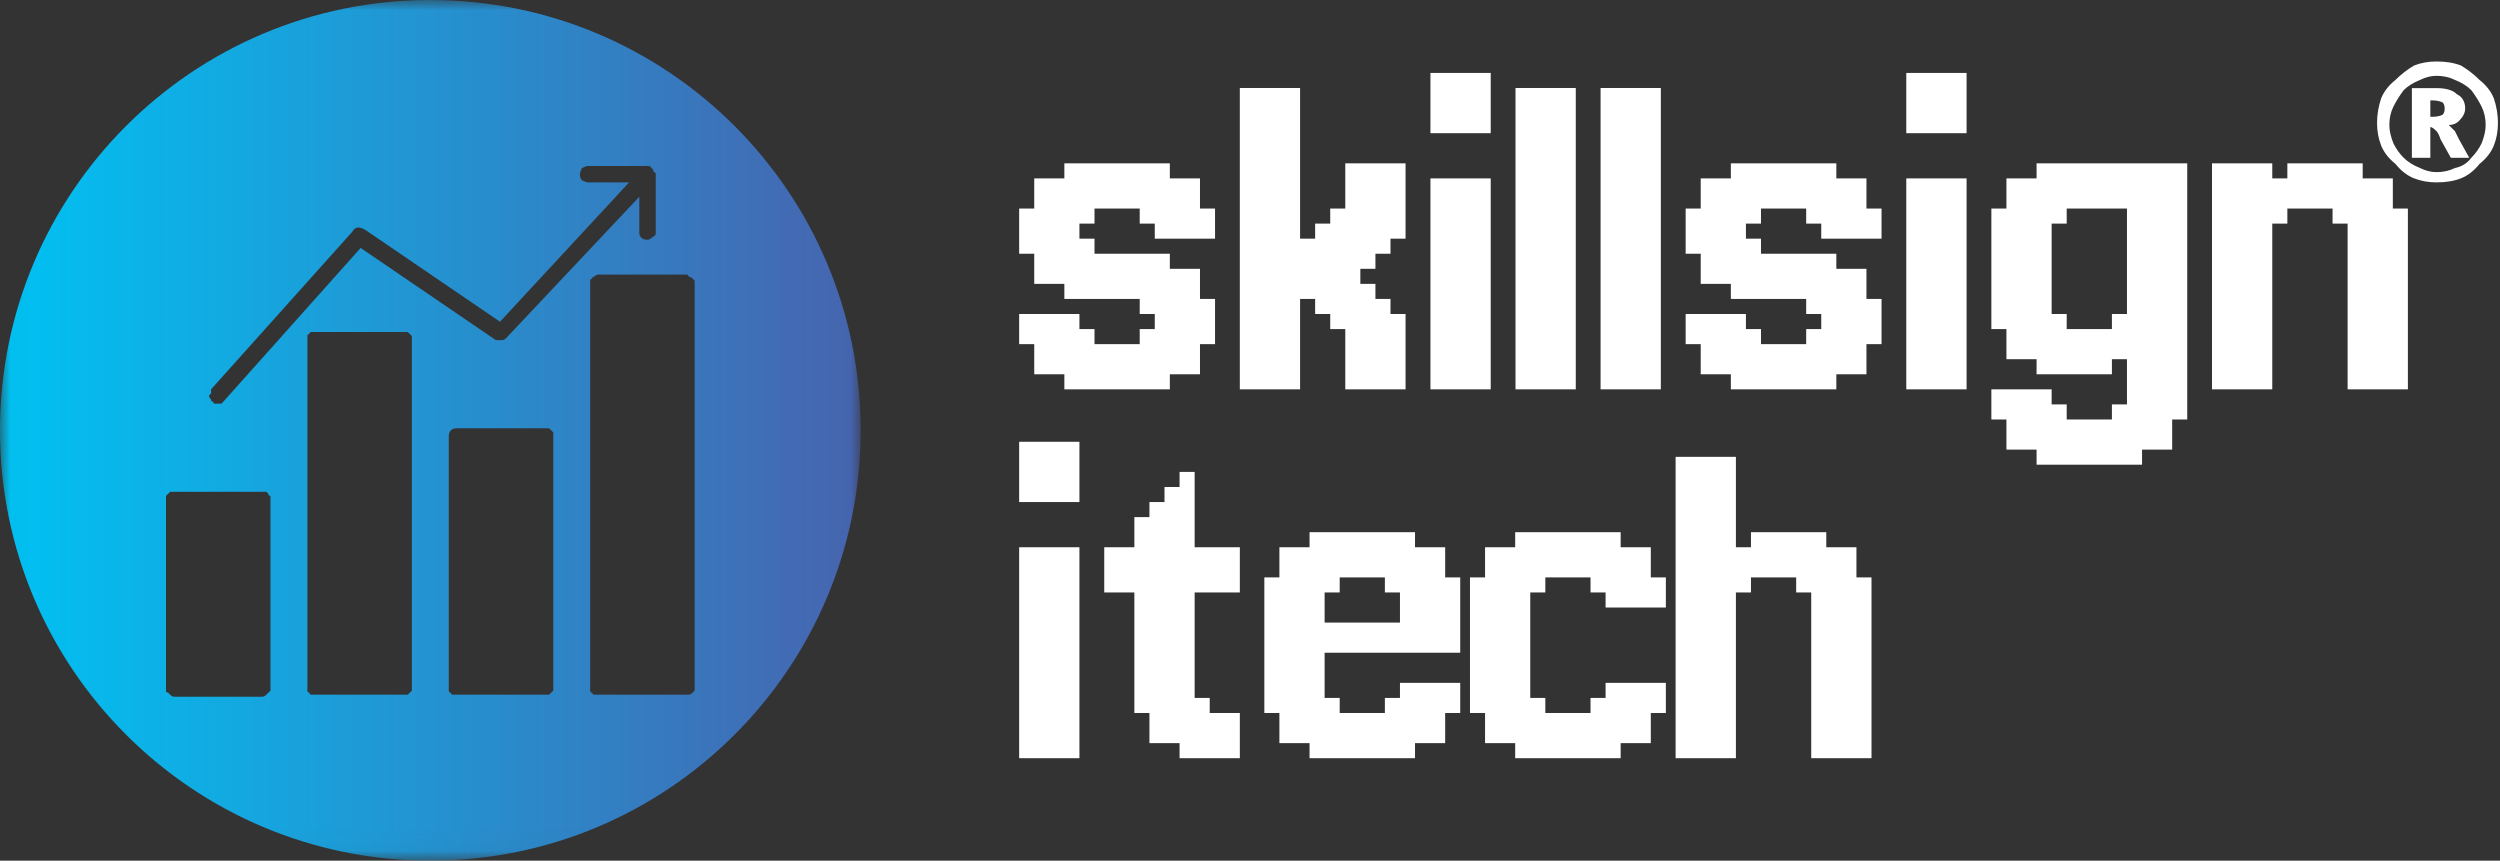 <svg width="122" height="42" viewBox="0 0 122 42" fill="none" xmlns="http://www.w3.org/2000/svg">
<rect x="0" y="0" width="122" height="42" fill="#333333" stroke="none"/>
<mask id="mask0_12_23" style="mask-type:luminance" maskUnits="userSpaceOnUse" x="0" y="0" width="42" height="42">
<path d="M41.99 0V41.97H0.02V0H41.99Z" fill="white"/>
</mask>
<g mask="url(#mask0_12_23)">
<path fill-rule="evenodd" clip-rule="evenodd" d="M21 42C9.4 42 0 32.6 0 21C0 9.4 9.4 0 21 0C32.6 0 42 9.4 42 21C42 32.6 32.6 42 21 42ZM19.7 16.2H15.4C15.333 16.2 15.267 16.2 15.2 16.2C15.133 16.2 15.1 16.233 15.1 16.3C15.033 16.3 15 16.333 15 16.4C15 16.467 15 16.533 15 16.6V33.5C15 33.567 15 33.633 15 33.7C15 33.767 15.033 33.8 15.1 33.8C15.1 33.867 15.133 33.9 15.2 33.9C15.267 33.9 15.333 33.9 15.4 33.9H19.7C19.767 33.9 19.833 33.9 19.9 33.9C19.9 33.9 19.933 33.867 20 33.8C20 33.8 20.033 33.767 20.1 33.7C20.1 33.633 20.1 33.567 20.1 33.5V16.6C20.1 16.533 20.1 16.467 20.1 16.4C20.033 16.333 20 16.3 20 16.3C19.933 16.233 19.9 16.2 19.9 16.2C19.833 16.2 19.767 16.2 19.7 16.2ZM26.6 20.9H22.3C22.167 20.9 22.067 20.933 22 21C21.933 21.067 21.9 21.167 21.9 21.3V33.5C21.9 33.567 21.9 33.633 21.9 33.7C21.9 33.767 21.933 33.8 22 33.8C22 33.867 22.033 33.9 22.1 33.9C22.167 33.9 22.233 33.9 22.3 33.9H26.6C26.667 33.9 26.733 33.9 26.8 33.9C26.8 33.9 26.833 33.867 26.9 33.8C26.9 33.8 26.933 33.767 27 33.7C27 33.633 27 33.567 27 33.5V21.3C27 21.233 27 21.167 27 21.1C26.933 21.033 26.9 21 26.9 21C26.833 20.933 26.8 20.9 26.8 20.9C26.733 20.9 26.667 20.9 26.6 20.9ZM33.5 13.4H29.2C29.133 13.4 29.067 13.433 29 13.5C28.933 13.5 28.9 13.533 28.9 13.6C28.833 13.6 28.8 13.633 28.8 13.7C28.8 13.767 28.8 13.8 28.8 13.8V33.5C28.8 33.567 28.8 33.633 28.8 33.7C28.8 33.767 28.833 33.8 28.9 33.8C28.9 33.867 28.933 33.9 29 33.9C29.067 33.9 29.133 33.9 29.2 33.9H33.5C33.567 33.9 33.6 33.9 33.6 33.9C33.667 33.9 33.733 33.867 33.8 33.8C33.8 33.8 33.833 33.767 33.9 33.7C33.9 33.633 33.9 33.567 33.9 33.5V13.8C33.9 13.8 33.9 13.767 33.9 13.7C33.833 13.633 33.8 13.6 33.8 13.6C33.733 13.533 33.667 13.5 33.6 13.5C33.6 13.433 33.567 13.4 33.5 13.4ZM31.2 11.4C31.2 11.467 31.233 11.533 31.3 11.6C31.367 11.667 31.467 11.7 31.6 11.7C31.667 11.7 31.733 11.667 31.8 11.6C31.933 11.533 32 11.467 32 11.4V8.5C32 8.433 31.967 8.4 31.9 8.4C31.9 8.333 31.867 8.267 31.8 8.2C31.8 8.2 31.767 8.167 31.7 8.1C31.633 8.1 31.6 8.1 31.6 8.1H28.7C28.633 8.1 28.533 8.133 28.4 8.2C28.333 8.333 28.3 8.433 28.3 8.5C28.3 8.633 28.333 8.733 28.4 8.8C28.533 8.867 28.633 8.9 28.7 8.9H30.7L24.4 15.7L17.8 11.2C17.667 11.133 17.567 11.1 17.5 11.1C17.367 11.1 17.267 11.167 17.2 11.3L10.3 19C10.3 19.067 10.3 19.133 10.3 19.2C10.233 19.267 10.2 19.3 10.2 19.3C10.2 19.367 10.233 19.433 10.3 19.5C10.3 19.567 10.333 19.6 10.4 19.6C10.4 19.667 10.433 19.7 10.5 19.7C10.567 19.7 10.633 19.7 10.7 19.7C10.7 19.7 10.733 19.7 10.8 19.7C10.867 19.633 10.9 19.6 10.9 19.6L17.6 12.1L24.2 16.6C24.267 16.6 24.367 16.6 24.5 16.6C24.567 16.6 24.633 16.567 24.7 16.5L31.2 9.6V11.4ZM12.8 24H8.5C8.433 24 8.367 24 8.3 24C8.3 24 8.267 24.033 8.2 24.1C8.133 24.167 8.1 24.2 8.1 24.2C8.1 24.267 8.1 24.333 8.1 24.4V33.6C8.1 33.6 8.1 33.633 8.1 33.7C8.1 33.767 8.133 33.8 8.2 33.8C8.267 33.867 8.3 33.9 8.3 33.9C8.367 33.967 8.433 34 8.5 34H12.8C12.867 34 12.933 33.967 13 33.9C13 33.9 13.033 33.867 13.1 33.8C13.1 33.8 13.133 33.767 13.2 33.7C13.2 33.633 13.2 33.6 13.2 33.6V24.4C13.2 24.333 13.2 24.267 13.2 24.2C13.133 24.2 13.1 24.167 13.1 24.1C13.033 24.033 13 24 13 24C12.933 24 12.867 24 12.8 24Z" fill="url(#paint0_linear_12_23)"/>
</g>
<path d="M118.9 3.7C118.633 3.7 118.367 3.767 118.1 3.9C117.767 4.033 117.5 4.2 117.3 4.4C117.1 4.667 116.933 4.933 116.8 5.2C116.667 5.467 116.6 5.767 116.6 6.1C116.6 6.367 116.667 6.667 116.8 7C116.933 7.267 117.1 7.5 117.3 7.7C117.5 7.9 117.767 8.067 118.1 8.2C118.367 8.333 118.633 8.4 118.9 8.4C119.233 8.4 119.533 8.333 119.8 8.2C120.133 8.133 120.4 7.967 120.6 7.7C120.8 7.5 120.967 7.267 121.1 7C121.233 6.667 121.3 6.367 121.3 6.1C121.3 5.767 121.233 5.467 121.1 5.2C120.967 4.933 120.8 4.667 120.6 4.4C120.4 4.2 120.133 4.033 119.8 3.9C119.533 3.767 119.233 3.7 118.9 3.7ZM118.7 4.9H118.6V5.7H118.7C118.9 5.7 119.067 5.667 119.2 5.6C119.267 5.533 119.3 5.433 119.3 5.3C119.3 5.167 119.267 5.067 119.2 5C119.067 4.933 118.9 4.9 118.7 4.9ZM117.7 4.3H118.9C119.367 4.3 119.7 4.4 119.9 4.6C120.167 4.733 120.3 4.967 120.3 5.3C120.3 5.5 120.2 5.7 120 5.9C119.867 6.033 119.7 6.1 119.5 6.1C119.567 6.167 119.667 6.267 119.8 6.4C119.867 6.533 119.933 6.667 120 6.8L120.5 7.7H119.6L119.1 6.8C119.033 6.6 118.967 6.467 118.9 6.4C118.767 6.267 118.667 6.2 118.6 6.2V7.7H117.7V4.3ZM118.9 3C119.367 3 119.767 3.067 120.1 3.2C120.433 3.4 120.733 3.633 121 3.9C121.333 4.167 121.567 4.467 121.7 4.8C121.833 5.2 121.9 5.6 121.9 6C121.9 6.4 121.833 6.767 121.7 7.1C121.567 7.433 121.333 7.733 121 8C120.733 8.333 120.433 8.567 120.1 8.7C119.767 8.833 119.367 8.9 118.9 8.9C118.5 8.9 118.133 8.833 117.8 8.7C117.467 8.567 117.167 8.333 116.9 8C116.567 7.733 116.333 7.433 116.2 7.1C116.067 6.767 116 6.4 116 6C116 5.6 116.067 5.2 116.2 4.8C116.333 4.467 116.567 4.167 116.9 3.9C117.167 3.633 117.467 3.4 117.8 3.2C118.133 3.067 118.5 3 118.9 3Z" fill="white"/>
<path d="M57.824 10.177H58.559V10.912H57.824V10.177ZM57.088 10.177H57.824V10.912H57.088V10.177ZM56.353 10.177H57.088V10.912H56.353V10.177ZM56.353 9.441H57.088V10.177H56.353V9.441ZM55.618 9.441H56.353V10.177H55.618V9.441ZM57.088 9.441H57.824V10.177H57.088V9.441ZM57.824 9.441H58.559V10.177H57.824V9.441ZM57.088 8.706H57.824V9.441H57.088V8.706ZM56.353 8.706H57.088V9.441H56.353V8.706ZM55.618 8.706H56.353V9.441H55.618V8.706ZM55.618 7.971H56.353V8.706H55.618V7.971ZM56.353 7.971H57.088V8.706H56.353V7.971ZM54.882 7.971H55.618V8.706H54.882V7.971ZM54.147 7.971H54.882V8.706H54.147V7.971ZM53.412 7.971H54.147V8.706H53.412V7.971ZM52.676 8.706H53.412V9.441H52.676V8.706ZM51.941 8.706H52.676V9.441H51.941V8.706ZM51.941 7.971H52.676V8.706H51.941V7.971ZM52.676 7.971H53.412V8.706H52.676V7.971ZM53.412 8.706H54.147V9.441H53.412V8.706ZM53.412 9.441H54.147V10.177H53.412V9.441ZM54.147 9.441H54.882V10.177H54.147V9.441ZM54.882 9.441H55.618V10.177H54.882V9.441ZM54.882 8.706H55.618V9.441H54.882V8.706ZM54.147 8.706H54.882V9.441H54.147V8.706ZM52.676 9.441H53.412V10.177H52.676V9.441ZM51.941 9.441H52.676V10.177H51.941V9.441ZM51.206 9.441H51.941V10.177H51.206V9.441ZM50.471 9.441H51.206V10.177H50.471V9.441ZM50.471 8.706H51.206V9.441H50.471V8.706ZM51.206 8.706H51.941V9.441H51.206V8.706ZM51.941 10.177H52.676V10.912H51.941V10.177ZM52.676 10.177H53.412V10.912H52.676V10.177ZM51.206 10.177H51.941V10.912H51.206V10.177ZM50.471 10.177H51.206V10.912H50.471V10.177ZM49.735 10.177H50.471V10.912H49.735V10.177ZM50.471 10.912H51.206V11.647H50.471V10.912ZM49.735 10.912H50.471V11.647H49.735V10.912ZM49.735 11.647H50.471V12.382H49.735V11.647ZM50.471 11.647H51.206V12.382H50.471V11.647ZM51.206 10.912H51.941V11.647H51.206V10.912ZM51.941 10.912H52.676V11.647H51.941V10.912ZM51.941 11.647H52.676V12.382H51.941V11.647ZM52.676 11.647H53.412V12.382H52.676V11.647ZM51.206 11.647H51.941V12.382H51.206V11.647ZM51.206 12.382H51.941V13.118H51.206V12.382ZM50.471 12.382H51.206V13.118H50.471V12.382ZM51.206 13.118H51.941V13.853H51.206V13.118ZM50.471 13.118H51.206V13.853H50.471V13.118ZM51.941 12.382H52.676V13.118H51.941V12.382ZM52.676 12.382H53.412V13.118H52.676V12.382ZM52.676 13.118H53.412V13.853H52.676V13.118ZM52.676 13.853H53.412V14.588H52.676V13.853ZM51.941 13.853H52.676V14.588H51.941V13.853ZM51.941 13.118H52.676V13.853H51.941V13.118ZM53.412 13.118H54.147V13.853H53.412V13.118ZM54.147 13.118H54.882V13.853H54.147V13.118ZM54.147 12.382H54.882V13.118H54.147V12.382ZM54.882 12.382H55.618V13.118H54.882V12.382ZM55.618 12.382H56.353V13.118H55.618V12.382ZM56.353 12.382H57.088V13.118H56.353V12.382ZM53.412 12.382H54.147V13.118H53.412V12.382ZM53.412 13.853H54.147V14.588H53.412V13.853ZM54.147 13.853H54.882V14.588H54.147V13.853ZM54.882 13.853H55.618V14.588H54.882V13.853ZM55.618 13.853H56.353V14.588H55.618V13.853ZM56.353 13.853H57.088V14.588H56.353V13.853ZM56.353 13.118H57.088V13.853H56.353V13.118ZM55.618 13.118H56.353V13.853H55.618V13.118ZM54.882 13.118H55.618V13.853H54.882V13.118ZM57.824 13.118H58.559V13.853H57.824V13.118ZM57.088 13.118H57.824V13.853H57.088V13.118ZM57.088 13.853H57.824V14.588H57.088V13.853ZM57.824 13.853H58.559V14.588H57.824V13.853ZM56.353 14.588H57.088V15.323H56.353V14.588ZM55.618 14.588H56.353V15.323H55.618V14.588ZM57.088 14.588H57.824V15.323H57.088V14.588ZM57.824 14.588H58.559V15.323H57.824V14.588ZM58.559 14.588H59.294V15.323H58.559V14.588ZM58.559 15.323H59.294V16.059H58.559V15.323ZM58.559 16.059H59.294V16.794H58.559V16.059ZM57.824 16.059H58.559V16.794H57.824V16.059ZM57.824 15.323H58.559V16.059H57.824V15.323ZM57.088 15.323H57.824V16.059H57.088V15.323ZM57.088 16.059H57.824V16.794H57.088V16.059ZM56.353 15.323H57.088V16.059H56.353V15.323ZM56.353 16.059H57.088V16.794H56.353V16.059ZM55.618 16.059H56.353V16.794H55.618V16.059ZM55.618 16.794H56.353V17.529H55.618V16.794ZM56.353 16.794H57.088V17.529H56.353V16.794ZM56.353 17.529H57.088V18.265H56.353V17.529ZM57.088 17.529H57.824V18.265H57.088V17.529ZM57.088 16.794H57.824V17.529H57.088V16.794ZM57.824 16.794H58.559V17.529H57.824V16.794ZM57.824 17.529H58.559V18.265H57.824V17.529ZM56.353 18.265H57.088V19H56.353V18.265ZM55.618 18.265H56.353V19H55.618V18.265ZM55.618 17.529H56.353V18.265H55.618V17.529ZM54.882 17.529H55.618V18.265H54.882V17.529ZM54.147 17.529H54.882V18.265H54.147V17.529ZM53.412 17.529H54.147V18.265H53.412V17.529ZM53.412 16.794H54.147V17.529H53.412V16.794ZM54.147 16.794H54.882V17.529H54.147V16.794ZM54.882 16.794H55.618V17.529H54.882V16.794ZM54.882 18.265H55.618V19H54.882V18.265ZM54.147 18.265H54.882V19H54.147V18.265ZM53.412 18.265H54.147V19H53.412V18.265ZM52.676 18.265H53.412V19H52.676V18.265ZM51.941 18.265H52.676V19H51.941V18.265ZM51.941 17.529H52.676V18.265H51.941V17.529ZM52.676 17.529H53.412V18.265H52.676V17.529ZM52.676 16.794H53.412V17.529H52.676V16.794ZM51.941 16.794H52.676V17.529H51.941V16.794ZM51.206 17.529H51.941V18.265H51.206V17.529ZM50.471 17.529H51.206V18.265H50.471V17.529ZM50.471 16.794H51.206V17.529H50.471V16.794ZM51.206 16.794H51.941V17.529H51.206V16.794ZM51.941 16.059H52.676V16.794H51.941V16.059ZM52.676 16.059H53.412V16.794H52.676V16.059ZM51.941 15.323H52.676V16.059H51.941V15.323ZM51.206 15.323H51.941V16.059H51.206V15.323ZM50.471 15.323H51.206V16.059H50.471V15.323ZM49.735 15.323H50.471V16.059H49.735V15.323ZM49.735 16.059H50.471V16.794H49.735V16.059ZM50.471 16.059H51.206V16.794H50.471V16.059ZM51.206 16.059H51.941V16.794H51.206V16.059ZM58.559 10.177H59.294V10.912H58.559V10.177ZM57.824 8.706H58.559V9.441H57.824V8.706ZM58.559 10.912H59.294V11.647H58.559V10.912ZM57.824 10.912H58.559V11.647H57.824V10.912ZM57.088 10.912H57.824V11.647H57.088V10.912ZM56.353 10.912H57.088V11.647H56.353V10.912ZM55.618 10.177H56.353V10.912H55.618V10.177ZM60.503 4.294H61.238V5.029H60.503V4.294ZM61.238 4.294H61.974V5.029H61.238V4.294ZM61.974 4.294H62.709V5.029H61.974V4.294ZM62.709 4.294H63.444V5.029H62.709V4.294ZM62.709 5.765H63.444V6.5H62.709V5.765ZM62.709 6.5H63.444V7.235H62.709V6.5ZM62.709 5.029H63.444V5.765H62.709V5.029ZM62.709 7.235H63.444V7.971H62.709V7.235ZM61.974 7.235H62.709V7.971H61.974V7.235ZM61.238 7.235H61.974V7.971H61.238V7.235ZM60.503 7.235H61.238V7.971H60.503V7.235ZM60.503 6.5H61.238V7.235H60.503V6.5ZM60.503 5.765H61.238V6.5H60.503V5.765ZM60.503 5.029H61.238V5.765H60.503V5.029ZM61.238 5.029H61.974V5.765H61.238V5.029ZM61.238 5.765H61.974V6.5H61.238V5.765ZM61.974 5.765H62.709V6.5H61.974V5.765ZM61.974 6.5H62.709V7.235H61.974V6.5ZM61.238 6.5H61.974V7.235H61.238V6.5ZM61.974 5.029H62.709V5.765H61.974V5.029ZM65.65 7.971H66.385V8.706H65.65V7.971ZM65.65 8.706H66.385V9.441H65.65V8.706ZM65.65 9.441H66.385V10.177H65.65V9.441ZM65.65 10.177H66.385V10.912H65.65V10.177ZM66.385 10.177H67.121V10.912H66.385V10.177ZM67.121 10.177H67.856V10.912H67.121V10.177ZM67.856 10.177H68.591V10.912H67.856V10.177ZM67.856 9.441H68.591V10.177H67.856V9.441ZM67.856 8.706H68.591V9.441H67.856V8.706ZM67.856 7.971H68.591V8.706H67.856V7.971ZM67.121 7.971H67.856V8.706H67.121V7.971ZM66.385 7.971H67.121V8.706H66.385V7.971ZM66.385 8.706H67.121V9.441H66.385V8.706ZM66.385 9.441H67.121V10.177H66.385V9.441ZM67.121 9.441H67.856V10.177H67.121V9.441ZM67.121 8.706H67.856V9.441H67.121V8.706ZM60.503 7.971H61.238V8.706H60.503V7.971ZM61.238 7.971H61.974V8.706H61.238V7.971ZM61.974 7.971H62.709V8.706H61.974V7.971ZM62.709 7.971H63.444V8.706H62.709V7.971ZM62.709 8.706H63.444V9.441H62.709V8.706ZM62.709 9.441H63.444V10.177H62.709V9.441ZM62.709 10.177H63.444V10.912H62.709V10.177ZM62.709 10.912H63.444V11.647H62.709V10.912ZM62.709 11.647H63.444V12.382H62.709V11.647ZM61.974 11.647H62.709V12.382H61.974V11.647ZM61.238 11.647H61.974V12.382H61.238V11.647ZM61.238 10.912H61.974V11.647H61.238V10.912ZM61.238 10.177H61.974V10.912H61.238V10.177ZM61.238 9.441H61.974V10.177H61.238V9.441ZM61.238 8.706H61.974V9.441H61.238V8.706ZM60.503 8.706H61.238V9.441H60.503V8.706ZM60.503 9.441H61.238V10.177H60.503V9.441ZM60.503 10.177H61.238V10.912H60.503V10.177ZM60.503 10.912H61.238V11.647H60.503V10.912ZM60.503 11.647H61.238V12.382H60.503V11.647ZM61.974 10.912H62.709V11.647H61.974V10.912ZM61.974 10.177H62.709V10.912H61.974V10.177ZM61.974 9.441H62.709V10.177H61.974V9.441ZM61.974 8.706H62.709V9.441H61.974V8.706ZM63.444 11.647H64.179V12.382H63.444V11.647ZM64.179 11.647H64.915V12.382H64.179V11.647ZM64.179 10.912H64.915V11.647H64.179V10.912ZM64.915 10.912H65.65V11.647H64.915V10.912ZM64.915 10.177H65.65V10.912H64.915V10.177ZM67.856 10.912H68.591V11.647H67.856V10.912ZM67.121 10.912H67.856V11.647H67.121V10.912ZM66.385 10.912H67.121V11.647H66.385V10.912ZM65.65 10.912H66.385V11.647H65.65V10.912ZM66.385 11.647H67.121V12.382H66.385V11.647ZM67.121 11.647H67.856V12.382H67.121V11.647ZM66.385 12.382H67.121V13.118H66.385V12.382ZM65.65 12.382H66.385V13.118H65.65V12.382ZM65.65 13.118H66.385V13.853H65.65V13.118ZM64.915 13.118H65.65V13.853H64.915V13.118ZM64.179 13.118H64.915V13.853H64.179V13.118ZM63.444 13.118H64.179V13.853H63.444V13.118ZM62.709 13.118H63.444V13.853H62.709V13.118ZM63.444 12.382H64.179V13.118H63.444V12.382ZM64.179 12.382H64.915V13.118H64.179V12.382ZM64.915 12.382H65.65V13.118H64.915V12.382ZM64.915 11.647H65.65V12.382H64.915V11.647ZM65.65 11.647H66.385V12.382H65.65V11.647ZM67.856 15.323H68.591V16.059H67.856V15.323ZM67.121 15.323H67.856V16.059H67.121V15.323ZM66.385 15.323H67.121V16.059H66.385V15.323ZM65.65 15.323H66.385V16.059H65.65V15.323ZM64.915 15.323H65.65V16.059H64.915V15.323ZM64.915 14.588H65.65V15.323H64.915V14.588ZM64.179 14.588H64.915V15.323H64.179V14.588ZM64.179 13.853H64.915V14.588H64.179V13.853ZM63.444 13.853H64.179V14.588H63.444V13.853ZM64.915 13.853H65.65V14.588H64.915V13.853ZM65.65 13.853H66.385V14.588H65.65V13.853ZM66.385 13.853H67.121V14.588H66.385V13.853ZM66.385 14.588H67.121V15.323H66.385V14.588ZM67.121 14.588H67.856V15.323H67.121V14.588ZM65.65 14.588H66.385V15.323H65.65V14.588ZM67.856 18.265H68.591V19H67.856V18.265ZM67.121 18.265H67.856V19H67.121V18.265ZM66.385 18.265H67.121V19H66.385V18.265ZM65.65 18.265H66.385V19H65.65V18.265ZM65.65 17.529H66.385V18.265H65.65V17.529ZM65.65 16.794H66.385V17.529H65.65V16.794ZM65.65 16.059H66.385V16.794H65.65V16.059ZM66.385 16.059H67.121V16.794H66.385V16.059ZM67.856 16.059H68.591V16.794H67.856V16.059ZM67.856 16.794H68.591V17.529H67.856V16.794ZM67.856 17.529H68.591V18.265H67.856V17.529ZM67.121 17.529H67.856V18.265H67.121V17.529ZM67.121 16.794H67.856V17.529H67.121V16.794ZM67.121 16.059H67.856V16.794H67.121V16.059ZM66.385 16.794H67.121V17.529H66.385V16.794ZM66.385 17.529H67.121V18.265H66.385V17.529ZM60.503 18.265H61.238V19H60.503V18.265ZM61.238 18.265H61.974V19H61.238V18.265ZM61.974 18.265H62.709V19H61.974V18.265ZM62.709 18.265H63.444V19H62.709V18.265ZM62.709 17.529H63.444V18.265H62.709V17.529ZM62.709 16.794H63.444V17.529H62.709V16.794ZM62.709 16.059H63.444V16.794H62.709V16.059ZM62.709 15.323H63.444V16.059H62.709V15.323ZM62.709 14.588H63.444V15.323H62.709V14.588ZM62.709 13.853H63.444V14.588H62.709V13.853ZM62.709 12.382H63.444V13.118H62.709V12.382ZM61.974 12.382H62.709V13.118H61.974V12.382ZM61.238 12.382H61.974V13.118H61.238V12.382ZM60.503 12.382H61.238V13.118H60.503V12.382ZM60.503 13.118H61.238V13.853H60.503V13.118ZM60.503 13.853H61.238V14.588H60.503V13.853ZM60.503 14.588H61.238V15.323H60.503V14.588ZM61.238 14.588H61.974V15.323H61.238V14.588ZM61.238 15.323H61.974V16.059H61.238V15.323ZM61.238 16.059H61.974V16.794H61.238V16.059ZM61.238 16.794H61.974V17.529H61.238V16.794ZM61.238 17.529H61.974V18.265H61.238V17.529ZM60.503 17.529H61.238V18.265H60.503V17.529ZM60.503 16.794H61.238V17.529H60.503V16.794ZM60.503 16.059H61.238V16.794H60.503V16.059ZM60.503 15.323H61.238V16.059H60.503V15.323ZM61.238 13.853H61.974V14.588H61.238V13.853ZM61.238 13.118H61.974V13.853H61.238V13.118ZM61.974 13.118H62.709V13.853H61.974V13.118ZM61.974 13.853H62.709V14.588H61.974V13.853ZM61.974 14.588H62.709V15.323H61.974V14.588ZM61.974 15.323H62.709V16.059H61.974V15.323ZM61.974 16.059H62.709V16.794H61.974V16.059ZM61.974 16.794H62.709V17.529H61.974V16.794ZM61.974 17.529H62.709V18.265H61.974V17.529ZM70.541 8.706H71.276V9.441H70.541V8.706ZM70.541 9.441H71.276V10.177H70.541V9.441ZM70.541 10.177H71.276V10.912H70.541V10.177ZM70.541 10.912H71.276V11.647H70.541V10.912ZM70.541 11.647H71.276V12.382H70.541V11.647ZM69.806 11.647H70.541V12.382H69.806V11.647ZM69.806 10.912H70.541V11.647H69.806V10.912ZM69.806 10.177H70.541V10.912H69.806V10.177ZM69.806 9.441H70.541V10.177H69.806V9.441ZM69.806 8.706H70.541V9.441H69.806V8.706ZM69.806 16.059H70.541V16.794H69.806V16.059ZM69.806 15.323H70.541V16.059H69.806V15.323ZM69.806 14.588H70.541V15.323H69.806V14.588ZM69.806 13.853H70.541V14.588H69.806V13.853ZM70.541 13.118H71.276V13.853H70.541V13.118ZM70.541 12.382H71.276V13.118H70.541V12.382ZM69.806 12.382H70.541V13.118H69.806V12.382ZM69.806 13.118H70.541V13.853H69.806V13.118ZM69.806 16.794H70.541V17.529H69.806V16.794ZM69.806 17.529H70.541V18.265H69.806V17.529ZM69.806 18.265H70.541V19H69.806V18.265ZM72.011 8.706H72.747V9.441H72.011V8.706ZM72.011 9.441H72.747V10.177H72.011V9.441ZM72.011 10.177H72.747V10.912H72.011V10.177ZM72.011 10.912H72.747V11.647H72.011V10.912ZM72.011 11.647H72.747V12.382H72.011V11.647ZM72.011 12.382H72.747V13.118H72.011V12.382ZM72.011 13.118H72.747V13.853H72.011V13.118ZM72.011 13.853H72.747V14.588H72.011V13.853ZM72.011 14.588H72.747V15.323H72.011V14.588ZM72.011 15.323H72.747V16.059H72.011V15.323ZM72.011 16.059H72.747V16.794H72.011V16.059ZM72.011 16.794H72.747V17.529H72.011V16.794ZM72.011 17.529H72.747V18.265H72.011V17.529ZM72.011 18.265H72.747V19H72.011V18.265ZM71.276 18.265H72.011V19H71.276V18.265ZM70.541 18.265H71.276V19H70.541V18.265ZM70.541 17.529H71.276V18.265H70.541V17.529ZM71.276 17.529H72.011V18.265H71.276V17.529ZM71.276 16.794H72.011V17.529H71.276V16.794ZM70.541 16.059H71.276V16.794H70.541V16.059ZM70.541 15.323H71.276V16.059H70.541V15.323ZM70.541 14.588H71.276V15.323H70.541V14.588ZM71.276 14.588H72.011V15.323H71.276V14.588ZM71.276 15.323H72.011V16.059H71.276V15.323ZM71.276 16.059H72.011V16.794H71.276V16.059ZM70.541 16.794H71.276V17.529H70.541V16.794ZM71.276 13.853H72.011V14.588H71.276V13.853ZM71.276 13.118H72.011V13.853H71.276V13.118ZM71.276 12.382H72.011V13.118H71.276V12.382ZM70.541 13.853H71.276V14.588H70.541V13.853ZM71.276 11.647H72.011V12.382H71.276V11.647ZM71.276 10.912H72.011V11.647H71.276V10.912ZM71.276 10.177H72.011V10.912H71.276V10.177ZM71.276 9.441H72.011V10.177H71.276V9.441ZM71.276 8.706H72.011V9.441H71.276V8.706ZM72.011 4.294H72.747V5.029H72.011V4.294ZM71.276 5.029H72.011V5.765H71.276V5.029ZM71.276 3.559H72.011V4.294H71.276V3.559ZM70.541 4.294H71.276V5.029H70.541V4.294ZM71.276 4.294H72.011V5.029H71.276V4.294ZM70.541 3.559H71.276V4.294H70.541V3.559ZM70.541 5.029H71.276V5.765H70.541V5.029ZM72.011 5.029H72.747V5.765H72.011V5.029ZM69.806 4.294H70.541V5.029H69.806V4.294ZM69.806 5.029H70.541V5.765H69.806V5.029ZM70.541 5.765H71.276V6.5H70.541V5.765ZM71.276 5.765H72.011V6.5H71.276V5.765ZM69.806 3.559H70.541V4.294H69.806V3.559ZM72.011 3.559H72.747V4.294H72.011V3.559ZM72.011 5.765H72.747V6.5H72.011V5.765ZM69.806 5.765H70.541V6.5H69.806V5.765ZM73.957 4.294H74.692V5.029H73.957V4.294ZM73.957 5.029H74.692V5.765H73.957V5.029ZM73.957 5.765H74.692V6.5H73.957V5.765ZM73.957 6.5H74.692V7.235H73.957V6.5ZM74.692 7.235H75.428V7.971H74.692V7.235ZM74.692 7.971H75.428V8.706H74.692V7.971ZM74.692 8.706H75.428V9.441H74.692V8.706ZM74.692 9.441H75.428V10.177H74.692V9.441ZM74.692 10.177H75.428V10.912H74.692V10.177ZM74.692 10.912H75.428V11.647H74.692V10.912ZM74.692 11.647H75.428V12.382H74.692V11.647ZM73.957 11.647H74.692V12.382H73.957V11.647ZM73.957 10.912H74.692V11.647H73.957V10.912ZM73.957 10.177H74.692V10.912H73.957V10.177ZM73.957 9.441H74.692V10.177H73.957V9.441ZM73.957 8.706H74.692V9.441H73.957V8.706ZM73.957 7.971H74.692V8.706H73.957V7.971ZM73.957 7.235H74.692V7.971H73.957V7.235ZM73.957 16.059H74.692V16.794H73.957V16.059ZM73.957 15.323H74.692V16.059H73.957V15.323ZM73.957 14.588H74.692V15.323H73.957V14.588ZM73.957 13.853H74.692V14.588H73.957V13.853ZM74.692 13.118H75.428V13.853H74.692V13.118ZM74.692 12.382H75.428V13.118H74.692V12.382ZM73.957 12.382H74.692V13.118H73.957V12.382ZM73.957 13.118H74.692V13.853H73.957V13.118ZM73.957 16.794H74.692V17.529H73.957V16.794ZM73.957 17.529H74.692V18.265H73.957V17.529ZM73.957 18.265H74.692V19H73.957V18.265ZM74.692 4.294H75.428V5.029H74.692V4.294ZM75.428 4.294H76.163V5.029H75.428V4.294ZM76.163 4.294H76.898V5.029H76.163V4.294ZM76.163 5.029H76.898V5.765H76.163V5.029ZM76.163 5.765H76.898V6.5H76.163V5.765ZM76.163 6.5H76.898V7.235H76.163V6.5ZM76.163 7.235H76.898V7.971H76.163V7.235ZM76.163 8.706H76.898V9.441H76.163V8.706ZM76.163 9.441H76.898V10.177H76.163V9.441ZM76.163 10.177H76.898V10.912H76.163V10.177ZM76.163 10.912H76.898V11.647H76.163V10.912ZM76.163 11.647H76.898V12.382H76.163V11.647ZM76.163 12.382H76.898V13.118H76.163V12.382ZM76.163 13.118H76.898V13.853H76.163V13.118ZM76.163 13.853H76.898V14.588H76.163V13.853ZM76.163 14.588H76.898V15.323H76.163V14.588ZM76.163 7.971H76.898V8.706H76.163V7.971ZM76.163 15.323H76.898V16.059H76.163V15.323ZM76.163 16.059H76.898V16.794H76.163V16.059ZM76.163 16.794H76.898V17.529H76.163V16.794ZM76.163 17.529H76.898V18.265H76.163V17.529ZM76.163 18.265H76.898V19H76.163V18.265ZM75.428 18.265H76.163V19H75.428V18.265ZM74.692 18.265H75.428V19H74.692V18.265ZM74.692 17.529H75.428V18.265H74.692V17.529ZM75.428 17.529H76.163V18.265H75.428V17.529ZM75.428 16.794H76.163V17.529H75.428V16.794ZM74.692 16.059H75.428V16.794H74.692V16.059ZM74.692 15.323H75.428V16.059H74.692V15.323ZM74.692 14.588H75.428V15.323H74.692V14.588ZM75.428 14.588H76.163V15.323H75.428V14.588ZM75.428 15.323H76.163V16.059H75.428V15.323ZM75.428 16.059H76.163V16.794H75.428V16.059ZM74.692 16.794H75.428V17.529H74.692V16.794ZM75.428 13.853H76.163V14.588H75.428V13.853ZM75.428 13.118H76.163V13.853H75.428V13.118ZM75.428 12.382H76.163V13.118H75.428V12.382ZM74.692 13.853H75.428V14.588H74.692V13.853ZM75.428 11.647H76.163V12.382H75.428V11.647ZM75.428 10.912H76.163V11.647H75.428V10.912ZM75.428 10.177H76.163V10.912H75.428V10.177ZM75.428 9.441H76.163V10.177H75.428V9.441ZM75.428 8.706H76.163V9.441H75.428V8.706ZM75.428 7.971H76.163V8.706H75.428V7.971ZM75.428 7.235H76.163V7.971H75.428V7.235ZM75.428 6.5H76.163V7.235H75.428V6.5ZM75.428 5.765H76.163V6.5H75.428V5.765ZM75.428 5.029H76.163V5.765H75.428V5.029ZM74.692 5.029H75.428V5.765H74.692V5.029ZM74.692 5.765H75.428V6.5H74.692V5.765ZM74.692 6.5H75.428V7.235H74.692V6.5ZM78.108 4.294H78.844V5.029H78.108V4.294ZM78.108 5.029H78.844V5.765H78.108V5.029ZM78.108 5.765H78.844V6.5H78.108V5.765ZM78.108 6.5H78.844V7.235H78.108V6.5ZM78.844 7.235H79.579V7.971H78.844V7.235ZM78.844 7.971H79.579V8.706H78.844V7.971ZM78.844 8.706H79.579V9.441H78.844V8.706ZM78.844 9.441H79.579V10.177H78.844V9.441ZM78.844 10.177H79.579V10.912H78.844V10.177ZM78.844 10.912H79.579V11.647H78.844V10.912ZM78.844 11.647H79.579V12.382H78.844V11.647ZM78.108 11.647H78.844V12.382H78.108V11.647ZM78.108 10.912H78.844V11.647H78.108V10.912ZM78.108 10.177H78.844V10.912H78.108V10.177ZM78.108 9.441H78.844V10.177H78.108V9.441ZM78.108 8.706H78.844V9.441H78.108V8.706ZM78.108 7.971H78.844V8.706H78.108V7.971ZM78.108 7.235H78.844V7.971H78.108V7.235ZM78.108 16.059H78.844V16.794H78.108V16.059ZM78.108 15.323H78.844V16.059H78.108V15.323ZM78.108 14.588H78.844V15.323H78.108V14.588ZM78.108 13.853H78.844V14.588H78.108V13.853ZM78.844 13.118H79.579V13.853H78.844V13.118ZM78.844 12.382H79.579V13.118H78.844V12.382ZM78.108 12.382H78.844V13.118H78.108V12.382ZM78.108 13.118H78.844V13.853H78.108V13.118ZM78.108 16.794H78.844V17.529H78.108V16.794ZM78.108 17.529H78.844V18.265H78.108V17.529ZM78.108 18.265H78.844V19H78.108V18.265ZM78.844 4.294H79.579V5.029H78.844V4.294ZM79.579 4.294H80.314V5.029H79.579V4.294ZM80.314 4.294H81.049V5.029H80.314V4.294ZM80.314 5.029H81.049V5.765H80.314V5.029ZM80.314 5.765H81.049V6.5H80.314V5.765ZM80.314 6.5H81.049V7.235H80.314V6.5ZM80.314 7.235H81.049V7.971H80.314V7.235ZM80.314 8.706H81.049V9.441H80.314V8.706ZM80.314 9.441H81.049V10.177H80.314V9.441ZM80.314 10.177H81.049V10.912H80.314V10.177ZM80.314 10.912H81.049V11.647H80.314V10.912ZM80.314 11.647H81.049V12.382H80.314V11.647ZM80.314 12.382H81.049V13.118H80.314V12.382ZM80.314 13.118H81.049V13.853H80.314V13.118ZM80.314 13.853H81.049V14.588H80.314V13.853ZM80.314 14.588H81.049V15.323H80.314V14.588ZM80.314 7.971H81.049V8.706H80.314V7.971ZM80.314 15.323H81.049V16.059H80.314V15.323ZM80.314 16.059H81.049V16.794H80.314V16.059ZM80.314 16.794H81.049V17.529H80.314V16.794ZM80.314 17.529H81.049V18.265H80.314V17.529ZM80.314 18.265H81.049V19H80.314V18.265ZM79.579 18.265H80.314V19H79.579V18.265ZM78.844 18.265H79.579V19H78.844V18.265ZM78.844 17.529H79.579V18.265H78.844V17.529ZM79.579 17.529H80.314V18.265H79.579V17.529ZM79.579 16.794H80.314V17.529H79.579V16.794ZM78.844 16.059H79.579V16.794H78.844V16.059ZM78.844 15.323H79.579V16.059H78.844V15.323ZM78.844 14.588H79.579V15.323H78.844V14.588ZM79.579 14.588H80.314V15.323H79.579V14.588ZM79.579 15.323H80.314V16.059H79.579V15.323ZM79.579 16.059H80.314V16.794H79.579V16.059ZM78.844 16.794H79.579V17.529H78.844V16.794ZM79.579 13.853H80.314V14.588H79.579V13.853ZM79.579 13.118H80.314V13.853H79.579V13.118ZM79.579 12.382H80.314V13.118H79.579V12.382ZM78.844 13.853H79.579V14.588H78.844V13.853ZM79.579 11.647H80.314V12.382H79.579V11.647ZM79.579 10.912H80.314V11.647H79.579V10.912ZM79.579 10.177H80.314V10.912H79.579V10.177ZM79.579 9.441H80.314V10.177H79.579V9.441ZM79.579 8.706H80.314V9.441H79.579V8.706ZM79.579 7.971H80.314V8.706H79.579V7.971ZM79.579 7.235H80.314V7.971H79.579V7.235ZM79.579 6.5H80.314V7.235H79.579V6.5ZM79.579 5.765H80.314V6.5H79.579V5.765ZM79.579 5.029H80.314V5.765H79.579V5.029ZM78.844 5.029H79.579V5.765H78.844V5.029ZM78.844 5.765H79.579V6.5H78.844V5.765ZM78.844 6.5H79.579V7.235H78.844V6.5ZM90.348 10.177H91.083V10.912H90.348V10.177ZM89.613 10.177H90.348V10.912H89.613V10.177ZM88.877 10.177H89.613V10.912H88.877V10.177ZM88.877 9.441H89.613V10.177H88.877V9.441ZM88.142 9.441H88.877V10.177H88.142V9.441ZM89.613 9.441H90.348V10.177H89.613V9.441ZM90.348 9.441H91.083V10.177H90.348V9.441ZM89.613 8.706H90.348V9.441H89.613V8.706ZM88.877 8.706H89.613V9.441H88.877V8.706ZM88.142 8.706H88.877V9.441H88.142V8.706ZM88.142 7.971H88.877V8.706H88.142V7.971ZM88.877 7.971H89.613V8.706H88.877V7.971ZM87.407 7.971H88.142V8.706H87.407V7.971ZM86.671 7.971H87.407V8.706H86.671V7.971ZM85.936 7.971H86.671V8.706H85.936V7.971ZM85.201 8.706H85.936V9.441H85.201V8.706ZM84.466 8.706H85.201V9.441H84.466V8.706ZM84.466 7.971H85.201V8.706H84.466V7.971ZM85.201 7.971H85.936V8.706H85.201V7.971ZM85.936 8.706H86.671V9.441H85.936V8.706ZM85.936 9.441H86.671V10.177H85.936V9.441ZM86.671 9.441H87.407V10.177H86.671V9.441ZM87.407 9.441H88.142V10.177H87.407V9.441ZM87.407 8.706H88.142V9.441H87.407V8.706ZM86.671 8.706H87.407V9.441H86.671V8.706ZM85.201 9.441H85.936V10.177H85.201V9.441ZM84.466 9.441H85.201V10.177H84.466V9.441ZM83.73 9.441H84.466V10.177H83.73V9.441ZM82.995 9.441H83.73V10.177H82.995V9.441ZM82.995 8.706H83.73V9.441H82.995V8.706ZM83.73 8.706H84.466V9.441H83.73V8.706ZM84.466 10.177H85.201V10.912H84.466V10.177ZM85.201 10.177H85.936V10.912H85.201V10.177ZM83.73 10.177H84.466V10.912H83.73V10.177ZM82.995 10.177H83.73V10.912H82.995V10.177ZM82.26 10.177H82.995V10.912H82.26V10.177ZM82.995 10.912H83.73V11.647H82.995V10.912ZM82.26 10.912H82.995V11.647H82.26V10.912ZM82.26 11.647H82.995V12.382H82.26V11.647ZM82.995 11.647H83.73V12.382H82.995V11.647ZM83.73 10.912H84.466V11.647H83.73V10.912ZM84.466 10.912H85.201V11.647H84.466V10.912ZM84.466 11.647H85.201V12.382H84.466V11.647ZM85.201 11.647H85.936V12.382H85.201V11.647ZM83.73 11.647H84.466V12.382H83.73V11.647ZM83.73 12.382H84.466V13.118H83.73V12.382ZM82.995 12.382H83.73V13.118H82.995V12.382ZM83.73 13.118H84.466V13.853H83.73V13.118ZM82.995 13.118H83.73V13.853H82.995V13.118ZM84.466 12.382H85.201V13.118H84.466V12.382ZM85.201 12.382H85.936V13.118H85.201V12.382ZM85.201 13.118H85.936V13.853H85.201V13.118ZM85.201 13.853H85.936V14.588H85.201V13.853ZM84.466 13.853H85.201V14.588H84.466V13.853ZM84.466 13.118H85.201V13.853H84.466V13.118ZM85.936 13.118H86.671V13.853H85.936V13.118ZM86.671 13.118H87.407V13.853H86.671V13.118ZM86.671 12.382H87.407V13.118H86.671V12.382ZM87.407 12.382H88.142V13.118H87.407V12.382ZM88.142 12.382H88.877V13.118H88.142V12.382ZM88.877 12.382H89.613V13.118H88.877V12.382ZM85.936 12.382H86.671V13.118H85.936V12.382ZM85.936 13.853H86.671V14.588H85.936V13.853ZM86.671 13.853H87.407V14.588H86.671V13.853ZM87.407 13.853H88.142V14.588H87.407V13.853ZM88.142 13.853H88.877V14.588H88.142V13.853ZM88.877 13.853H89.613V14.588H88.877V13.853ZM88.877 13.118H89.613V13.853H88.877V13.118ZM88.142 13.118H88.877V13.853H88.142V13.118ZM87.407 13.118H88.142V13.853H87.407V13.118ZM90.348 13.118H91.083V13.853H90.348V13.118ZM89.613 13.118H90.348V13.853H89.613V13.118ZM89.613 13.853H90.348V14.588H89.613V13.853ZM90.348 13.853H91.083V14.588H90.348V13.853ZM88.877 14.588H89.613V15.323H88.877V14.588ZM88.142 14.588H88.877V15.323H88.142V14.588ZM89.613 14.588H90.348V15.323H89.613V14.588ZM90.348 14.588H91.083V15.323H90.348V14.588ZM91.083 14.588H91.819V15.323H91.083V14.588ZM91.083 15.323H91.819V16.059H91.083V15.323ZM91.083 16.059H91.819V16.794H91.083V16.059ZM90.348 16.059H91.083V16.794H90.348V16.059ZM90.348 15.323H91.083V16.059H90.348V15.323ZM89.613 15.323H90.348V16.059H89.613V15.323ZM89.613 16.059H90.348V16.794H89.613V16.059ZM88.877 15.323H89.613V16.059H88.877V15.323ZM88.877 16.059H89.613V16.794H88.877V16.059ZM88.142 16.059H88.877V16.794H88.142V16.059ZM88.142 16.794H88.877V17.529H88.142V16.794ZM88.877 16.794H89.613V17.529H88.877V16.794ZM88.877 17.529H89.613V18.265H88.877V17.529ZM89.613 17.529H90.348V18.265H89.613V17.529ZM89.613 16.794H90.348V17.529H89.613V16.794ZM90.348 16.794H91.083V17.529H90.348V16.794ZM90.348 17.529H91.083V18.265H90.348V17.529ZM88.877 18.265H89.613V19H88.877V18.265ZM88.142 18.265H88.877V19H88.142V18.265ZM88.142 17.529H88.877V18.265H88.142V17.529ZM87.407 17.529H88.142V18.265H87.407V17.529ZM86.671 17.529H87.407V18.265H86.671V17.529ZM85.936 17.529H86.671V18.265H85.936V17.529ZM85.936 16.794H86.671V17.529H85.936V16.794ZM86.671 16.794H87.407V17.529H86.671V16.794ZM87.407 16.794H88.142V17.529H87.407V16.794ZM87.407 18.265H88.142V19H87.407V18.265ZM86.671 18.265H87.407V19H86.671V18.265ZM85.936 18.265H86.671V19H85.936V18.265ZM85.201 18.265H85.936V19H85.201V18.265ZM84.466 18.265H85.201V19H84.466V18.265ZM84.466 17.529H85.201V18.265H84.466V17.529ZM85.201 17.529H85.936V18.265H85.201V17.529ZM85.201 16.794H85.936V17.529H85.201V16.794ZM84.466 16.794H85.201V17.529H84.466V16.794ZM83.73 17.529H84.466V18.265H83.73V17.529ZM82.995 17.529H83.73V18.265H82.995V17.529ZM82.995 16.794H83.73V17.529H82.995V16.794ZM83.73 16.794H84.466V17.529H83.73V16.794ZM84.466 16.059H85.201V16.794H84.466V16.059ZM85.201 16.059H85.936V16.794H85.201V16.059ZM84.466 15.323H85.201V16.059H84.466V15.323ZM83.73 15.323H84.466V16.059H83.73V15.323ZM82.995 15.323H83.73V16.059H82.995V15.323ZM82.26 15.323H82.995V16.059H82.26V15.323ZM82.26 16.059H82.995V16.794H82.26V16.059ZM82.995 16.059H83.73V16.794H82.995V16.059ZM83.73 16.059H84.466V16.794H83.73V16.059ZM91.083 10.177H91.819V10.912H91.083V10.177ZM90.348 8.706H91.083V9.441H90.348V8.706ZM91.083 10.912H91.819V11.647H91.083V10.912ZM90.348 10.912H91.083V11.647H90.348V10.912ZM89.613 10.912H90.348V11.647H89.613V10.912ZM88.877 10.912H89.613V11.647H88.877V10.912ZM88.142 10.177H88.877V10.912H88.142V10.177ZM93.763 8.706H94.498V9.441H93.763V8.706ZM93.763 9.441H94.498V10.177H93.763V9.441ZM93.763 10.177H94.498V10.912H93.763V10.177ZM93.763 10.912H94.498V11.647H93.763V10.912ZM93.763 11.647H94.498V12.382H93.763V11.647ZM93.027 11.647H93.763V12.382H93.027V11.647ZM93.027 10.912H93.763V11.647H93.027V10.912ZM93.027 10.177H93.763V10.912H93.027V10.177ZM93.027 9.441H93.763V10.177H93.027V9.441ZM93.027 8.706H93.763V9.441H93.027V8.706ZM93.027 16.059H93.763V16.794H93.027V16.059ZM93.027 15.323H93.763V16.059H93.027V15.323ZM93.027 14.588H93.763V15.323H93.027V14.588ZM93.027 13.853H93.763V14.588H93.027V13.853ZM93.763 13.118H94.498V13.853H93.763V13.118ZM93.763 12.382H94.498V13.118H93.763V12.382ZM93.027 12.382H93.763V13.118H93.027V12.382ZM93.027 13.118H93.763V13.853H93.027V13.118ZM93.027 16.794H93.763V17.529H93.027V16.794ZM93.027 17.529H93.763V18.265H93.027V17.529ZM93.027 18.265H93.763V19H93.027V18.265ZM95.233 8.706H95.969V9.441H95.233V8.706ZM95.233 9.441H95.969V10.177H95.233V9.441ZM95.233 10.177H95.969V10.912H95.233V10.177ZM95.233 10.912H95.969V11.647H95.233V10.912ZM95.233 11.647H95.969V12.382H95.233V11.647ZM95.233 12.382H95.969V13.118H95.233V12.382ZM95.233 13.118H95.969V13.853H95.233V13.118ZM95.233 13.853H95.969V14.588H95.233V13.853ZM95.233 14.588H95.969V15.323H95.233V14.588ZM95.233 15.323H95.969V16.059H95.233V15.323ZM95.233 16.059H95.969V16.794H95.233V16.059ZM95.233 16.794H95.969V17.529H95.233V16.794ZM95.233 17.529H95.969V18.265H95.233V17.529ZM95.233 18.265H95.969V19H95.233V18.265ZM94.498 18.265H95.233V19H94.498V18.265ZM93.763 18.265H94.498V19H93.763V18.265ZM93.763 17.529H94.498V18.265H93.763V17.529ZM94.498 17.529H95.233V18.265H94.498V17.529ZM94.498 16.794H95.233V17.529H94.498V16.794ZM93.763 16.059H94.498V16.794H93.763V16.059ZM93.763 15.323H94.498V16.059H93.763V15.323ZM93.763 14.588H94.498V15.323H93.763V14.588ZM94.498 14.588H95.233V15.323H94.498V14.588ZM94.498 15.323H95.233V16.059H94.498V15.323ZM94.498 16.059H95.233V16.794H94.498V16.059ZM93.763 16.794H94.498V17.529H93.763V16.794ZM94.498 13.853H95.233V14.588H94.498V13.853ZM94.498 13.118H95.233V13.853H94.498V13.118ZM94.498 12.382H95.233V13.118H94.498V12.382ZM93.763 13.853H94.498V14.588H93.763V13.853ZM94.498 11.647H95.233V12.382H94.498V11.647ZM94.498 10.912H95.233V11.647H94.498V10.912ZM94.498 10.177H95.233V10.912H94.498V10.177ZM94.498 9.441H95.233V10.177H94.498V9.441ZM94.498 8.706H95.233V9.441H94.498V8.706ZM95.233 4.294H95.969V5.029H95.233V4.294ZM94.498 5.029H95.233V5.765H94.498V5.029ZM94.498 3.559H95.233V4.294H94.498V3.559ZM93.763 4.294H94.498V5.029H93.763V4.294ZM94.498 4.294H95.233V5.029H94.498V4.294ZM93.763 3.559H94.498V4.294H93.763V3.559ZM93.763 5.029H94.498V5.765H93.763V5.029ZM95.233 5.029H95.969V5.765H95.233V5.029ZM93.027 4.294H93.763V5.029H93.027V4.294ZM93.027 5.029H93.763V5.765H93.027V5.029ZM93.763 5.765H94.498V6.5H93.763V5.765ZM94.498 5.765H95.233V6.5H94.498V5.765ZM93.027 3.559H93.763V4.294H93.027V3.559ZM95.233 3.559H95.969V4.294H95.233V3.559ZM95.233 5.765H95.969V6.5H95.233V5.765ZM93.027 5.765H93.763V6.5H93.027V5.765ZM106.002 7.971H106.737V8.706H106.002V7.971ZM105.267 7.971H106.002V8.706H105.267V7.971ZM104.532 7.971H105.267V8.706H104.532V7.971ZM103.796 7.971H104.532V8.706H103.796V7.971ZM103.061 8.706H103.796V9.441H103.061V8.706ZM103.061 9.441H103.796V10.177H103.061V9.441ZM103.796 9.441H104.532V10.177H103.796V9.441ZM104.532 9.441H105.267V10.177H104.532V9.441ZM104.532 8.706H105.267V9.441H104.532V8.706ZM103.796 8.706H104.532V9.441H103.796V8.706ZM102.326 8.706H103.061V9.441H102.326V8.706ZM102.326 7.971H103.061V8.706H102.326V7.971ZM101.59 7.971H102.326V8.706H101.59V7.971ZM100.855 7.971H101.59V8.706H100.855V7.971ZM100.12 7.971H100.855V8.706H100.12V7.971ZM99.385 7.971H100.12V8.706H99.385V7.971ZM99.385 8.706H100.12V9.441H99.385V8.706ZM99.385 9.441H100.12V10.177H99.385V9.441ZM100.12 9.441H100.855V10.177H100.12V9.441ZM100.855 9.441H101.59V10.177H100.855V9.441ZM101.59 9.441H102.326V10.177H101.59V9.441ZM102.326 9.441H103.061V10.177H102.326V9.441ZM105.267 8.706H106.002V9.441H105.267V8.706ZM106.002 8.706H106.737V9.441H106.002V8.706ZM106.002 9.441H106.737V10.177H106.002V9.441ZM105.267 9.441H106.002V10.177H105.267V9.441ZM101.59 8.706H102.326V9.441H101.59V8.706ZM100.855 8.706H101.59V9.441H100.855V8.706ZM100.12 8.706H100.855V9.441H100.12V8.706ZM98.649 8.706H99.385V9.441H98.649V8.706ZM98.649 9.441H99.385V10.177H98.649V9.441ZM97.914 9.441H98.649V10.177H97.914V9.441ZM97.914 8.706H98.649V9.441H97.914V8.706ZM100.12 10.177H100.855V10.912H100.12V10.177ZM99.385 10.177H100.12V10.912H99.385V10.177ZM98.649 10.177H99.385V10.912H98.649V10.177ZM97.914 10.177H98.649V10.912H97.914V10.177ZM97.179 10.177H97.914V10.912H97.179V10.177ZM97.179 10.912H97.914V11.647H97.179V10.912ZM97.179 11.647H97.914V12.382H97.179V11.647ZM97.179 12.382H97.914V13.118H97.179V12.382ZM97.914 12.382H98.649V13.118H97.914V12.382ZM97.914 13.118H98.649V13.853H97.914V13.118ZM98.649 13.118H99.385V13.853H98.649V13.118ZM98.649 12.382H99.385V13.118H98.649V12.382ZM99.385 12.382H100.12V13.118H99.385V12.382ZM99.385 11.647H100.12V12.382H99.385V11.647ZM99.385 10.912H100.12V11.647H99.385V10.912ZM98.649 10.912H99.385V11.647H98.649V10.912ZM97.914 10.912H98.649V11.647H97.914V10.912ZM97.914 11.647H98.649V12.382H97.914V11.647ZM98.649 11.647H99.385V12.382H98.649V11.647ZM103.796 10.177H104.532V10.912H103.796V10.177ZM104.532 10.177H105.267V10.912H104.532V10.177ZM105.267 10.177H106.002V10.912H105.267V10.177ZM105.267 10.912H106.002V11.647H105.267V10.912ZM106.002 10.912H106.737V11.647H106.002V10.912ZM106.002 10.177H106.737V10.912H106.002V10.177ZM106.002 11.647H106.737V12.382H106.002V11.647ZM105.267 11.647H106.002V12.382H105.267V11.647ZM104.532 11.647H105.267V12.382H104.532V11.647ZM104.532 10.912H105.267V11.647H104.532V10.912ZM103.796 10.912H104.532V11.647H103.796V10.912ZM103.796 11.647H104.532V12.382H103.796V11.647ZM103.796 12.382H104.532V13.118H103.796V12.382ZM104.532 12.382H105.267V13.118H104.532V12.382ZM105.267 12.382H106.002V13.118H105.267V12.382ZM106.002 12.382H106.737V13.118H106.002V12.382ZM105.267 13.118H106.002V13.853H105.267V13.118ZM104.532 13.118H105.267V13.853H104.532V13.118ZM103.796 13.118H104.532V13.853H103.796V13.118ZM103.796 13.853H104.532V14.588H103.796V13.853ZM104.532 13.853H105.267V14.588H104.532V13.853ZM105.267 13.853H106.002V14.588H105.267V13.853ZM106.002 13.118H106.737V13.853H106.002V13.118ZM106.002 13.853H106.737V14.588H106.002V13.853ZM106.002 14.588H106.737V15.323H106.002V14.588ZM106.002 15.323H106.737V16.059H106.002V15.323ZM106.002 16.059H106.737V16.794H106.002V16.059ZM106.002 16.794H106.737V17.529H106.002V16.794ZM105.267 16.794H106.002V17.529H105.267V16.794ZM105.267 17.529H106.002V18.265H105.267V17.529ZM104.532 17.529H105.267V18.265H104.532V17.529ZM103.796 16.794H104.532V17.529H103.796V16.794ZM103.796 16.059H104.532V16.794H103.796V16.059ZM103.796 15.323H104.532V16.059H103.796V15.323ZM103.796 14.588H104.532V15.323H103.796V14.588ZM104.532 14.588H105.267V15.323H104.532V14.588ZM105.267 14.588H106.002V15.323H105.267V14.588ZM105.267 15.323H106.002V16.059H105.267V15.323ZM105.267 16.059H106.002V16.794H105.267V16.059ZM104.532 16.794H105.267V17.529H104.532V16.794ZM104.532 16.059H105.267V16.794H104.532V16.059ZM104.532 15.323H105.267V16.059H104.532V15.323ZM103.061 16.059H103.796V16.794H103.061V16.059ZM103.061 16.794H103.796V17.529H103.061V16.794ZM102.326 16.794H103.061V17.529H102.326V16.794ZM102.326 17.529H103.061V18.265H102.326V17.529ZM101.59 17.529H102.326V18.265H101.59V17.529ZM100.855 17.529H101.59V18.265H100.855V17.529ZM100.12 17.529H100.855V18.265H100.12V17.529ZM99.385 17.529H100.12V18.265H99.385V17.529ZM99.385 16.794H100.12V17.529H99.385V16.794ZM100.12 16.794H100.855V17.529H100.12V16.794ZM100.855 16.059H101.59V16.794H100.855V16.059ZM101.59 16.059H102.326V16.794H101.59V16.059ZM102.326 16.059H103.061V16.794H102.326V16.059ZM100.855 16.794H101.59V17.529H100.855V16.794ZM101.59 16.794H102.326V17.529H101.59V16.794ZM103.796 17.529H104.532V18.265H103.796V17.529ZM99.385 16.059H100.12V16.794H99.385V16.059ZM99.385 15.323H100.12V16.059H99.385V15.323ZM100.12 15.323H100.855V16.059H100.12V15.323ZM100.12 16.059H100.855V16.794H100.12V16.059ZM98.649 16.059H99.385V16.794H98.649V16.059ZM98.649 16.794H99.385V17.529H98.649V16.794ZM97.914 16.794H98.649V17.529H97.914V16.794ZM97.914 16.059H98.649V16.794H97.914V16.059ZM97.914 15.323H98.649V16.059H97.914V15.323ZM97.914 14.588H98.649V15.323H97.914V14.588ZM97.179 14.588H97.914V15.323H97.179V14.588ZM97.179 15.323H97.914V16.059H97.179V15.323ZM97.179 13.853H97.914V14.588H97.179V13.853ZM97.179 13.118H97.914V13.853H97.179V13.118ZM99.385 13.118H100.12V13.853H99.385V13.118ZM99.385 13.853H100.12V14.588H99.385V13.853ZM99.385 14.588H100.12V15.323H99.385V14.588ZM98.649 15.323H99.385V16.059H98.649V15.323ZM98.649 14.588H99.385V15.323H98.649V14.588ZM98.649 13.853H99.385V14.588H98.649V13.853ZM97.914 13.853H98.649V14.588H97.914V13.853ZM106.002 17.529H106.737V18.265H106.002V17.529ZM106.002 18.265H106.737V19H106.002V18.265ZM106.002 19H106.737V19.735H106.002V19ZM106.002 19.735H106.737V20.471H106.002V19.735ZM105.267 19.735H106.002V20.471H105.267V19.735ZM104.532 19.735H105.267V20.471H104.532V19.735ZM104.532 19H105.267V19.735H104.532V19ZM104.532 18.265H105.267V19H104.532V18.265ZM105.267 18.265H106.002V19H105.267V18.265ZM105.267 19H106.002V19.735H105.267V19ZM103.796 18.265H104.532V19H103.796V18.265ZM103.796 19H104.532V19.735H103.796V19ZM103.796 19.735H104.532V20.471H103.796V19.735ZM103.796 20.471H104.532V21.206H103.796V20.471ZM103.061 19.735H103.796V20.471H103.061V19.735ZM103.061 20.471H103.796V21.206H103.061V20.471ZM104.532 20.471H105.267V21.206H104.532V20.471ZM105.267 20.471H106.002V21.206H105.267V20.471ZM105.267 21.206H106.002V21.941H105.267V21.206ZM104.532 21.206H105.267V21.941H104.532V21.206ZM103.796 21.206H104.532V21.941H103.796V21.206ZM97.179 19H97.914V19.735H97.179V19ZM97.914 19H98.649V19.735H97.914V19ZM98.649 19H99.385V19.735H98.649V19ZM99.385 19H100.12V19.735H99.385V19ZM99.385 19.735H100.12V20.471H99.385V19.735ZM98.649 19.735H99.385V20.471H98.649V19.735ZM97.914 19.735H98.649V20.471H97.914V19.735ZM97.179 19.735H97.914V20.471H97.179V19.735ZM99.385 20.471H100.12V21.206H99.385V20.471ZM100.12 20.471H100.855V21.206H100.12V20.471ZM98.649 20.471H99.385V21.206H98.649V20.471ZM100.12 19.735H100.855V20.471H100.12V19.735ZM97.914 20.471H98.649V21.206H97.914V20.471ZM97.914 21.206H98.649V21.941H97.914V21.206ZM98.649 21.206H99.385V21.941H98.649V21.206ZM99.385 21.206H100.12V21.941H99.385V21.206ZM100.12 21.206H100.855V21.941H100.12V21.206ZM100.855 21.206H101.59V21.941H100.855V21.206ZM101.59 21.206H102.326V21.941H101.59V21.206ZM102.326 21.206H103.061V21.941H102.326V21.206ZM103.061 21.206H103.796V21.941H103.061V21.206ZM102.326 20.471H103.061V21.206H102.326V20.471ZM101.59 20.471H102.326V21.206H101.59V20.471ZM100.855 20.471H101.59V21.206H100.855V20.471ZM100.12 21.941H100.855V22.677H100.12V21.941ZM99.385 21.941H100.12V22.677H99.385V21.941ZM100.855 21.941H101.59V22.677H100.855V21.941ZM101.59 21.941H102.326V22.677H101.59V21.941ZM102.326 21.941H103.061V22.677H102.326V21.941ZM103.061 21.941H103.796V22.677H103.061V21.941ZM103.796 21.941H104.532V22.677H103.796V21.941ZM103.061 7.971H103.796V8.706H103.061V7.971ZM103.061 15.323H103.796V16.059H103.061V15.323ZM107.946 7.971H108.682V8.706H107.946V7.971ZM108.682 7.971H109.417V8.706H108.682V7.971ZM109.417 7.971H110.152V8.706H109.417V7.971ZM107.946 9.441H108.682V10.177H107.946V9.441ZM107.946 8.706H108.682V9.441H107.946V8.706ZM109.417 18.265H110.152V19H109.417V18.265ZM108.682 18.265H109.417V19H108.682V18.265ZM107.946 17.529H108.682V18.265H107.946V17.529ZM107.946 16.794H108.682V17.529H107.946V16.794ZM107.946 18.265H108.682V19H107.946V18.265ZM111.623 7.971H112.358V8.706H111.623V7.971ZM110.152 7.971H110.887V8.706H110.152V7.971ZM112.358 7.971H113.093V8.706H112.358V7.971ZM113.093 7.971H113.829V8.706H113.093V7.971ZM113.829 7.971H114.564V8.706H113.829V7.971ZM114.564 7.971H115.299V8.706H114.564V7.971ZM115.299 8.706H116.034V9.441H115.299V8.706ZM114.564 8.706H115.299V9.441H114.564V8.706ZM114.564 9.441H115.299V10.177H114.564V9.441ZM116.034 8.706H116.77V9.441H116.034V8.706ZM116.034 9.441H116.77V10.177H116.034V9.441ZM115.299 9.441H116.034V10.177H115.299V9.441ZM114.564 10.177H115.299V10.912H114.564V10.177ZM113.829 10.177H114.564V10.912H113.829V10.177ZM115.299 10.177H116.034V10.912H115.299V10.177ZM116.034 10.177H116.77V10.912H116.034V10.177ZM116.77 10.177H117.505V10.912H116.77V10.177ZM116.77 10.912H117.505V11.647H116.77V10.912ZM116.77 11.647H117.505V12.382H116.77V11.647ZM116.77 12.382H117.505V13.118H116.77V12.382ZM116.77 13.118H117.505V13.853H116.77V13.118ZM116.77 13.853H117.505V14.588H116.77V13.853ZM116.77 14.588H117.505V15.323H116.77V14.588ZM116.77 15.323H117.505V16.059H116.77V15.323ZM116.77 16.059H117.505V16.794H116.77V16.059ZM116.034 16.059H116.77V16.794H116.034V16.059ZM116.034 16.794H116.77V17.529H116.034V16.794ZM116.034 17.529H116.77V18.265H116.034V17.529ZM115.299 17.529H116.034V18.265H115.299V17.529ZM114.564 17.529H115.299V18.265H114.564V17.529ZM114.564 16.059H115.299V16.794H114.564V16.059ZM114.564 16.794H115.299V17.529H114.564V16.794ZM115.299 16.794H116.034V17.529H115.299V16.794ZM115.299 16.059H116.034V16.794H115.299V16.059ZM115.299 15.323H116.034V16.059H115.299V15.323ZM114.564 15.323H115.299V16.059H114.564V15.323ZM114.564 14.588H115.299V15.323H114.564V14.588ZM114.564 13.853H115.299V14.588H114.564V13.853ZM114.564 13.118H115.299V13.853H114.564V13.118ZM114.564 12.382H115.299V13.118H114.564V12.382ZM114.564 11.647H115.299V12.382H114.564V11.647ZM114.564 10.912H115.299V11.647H114.564V10.912ZM115.299 10.912H116.034V11.647H115.299V10.912ZM115.299 11.647H116.034V12.382H115.299V11.647ZM115.299 12.382H116.034V13.118H115.299V12.382ZM115.299 13.118H116.034V13.853H115.299V13.118ZM115.299 13.853H116.034V14.588H115.299V13.853ZM115.299 14.588H116.034V15.323H115.299V14.588ZM116.034 15.323H116.77V16.059H116.034V15.323ZM116.034 14.588H116.77V15.323H116.034V14.588ZM116.034 13.853H116.77V14.588H116.034V13.853ZM116.034 13.118H116.77V13.853H116.034V13.118ZM116.034 12.382H116.77V13.118H116.034V12.382ZM116.034 11.647H116.77V12.382H116.034V11.647ZM116.034 10.912H116.77V11.647H116.034V10.912ZM114.564 18.265H115.299V19H114.564V18.265ZM110.152 18.265H110.887V19H110.152V18.265ZM110.152 17.529H110.887V18.265H110.152V17.529ZM109.417 17.529H110.152V18.265H109.417V17.529ZM108.682 17.529H109.417V18.265H108.682V17.529ZM108.682 11.647H109.417V12.382H108.682V11.647ZM108.682 10.912H109.417V11.647H108.682V10.912ZM107.946 10.177H108.682V10.912H107.946V10.177ZM108.682 9.441H109.417V10.177H108.682V9.441ZM109.417 8.706H110.152V9.441H109.417V8.706ZM110.152 8.706H110.887V9.441H110.152V8.706ZM110.887 8.706H111.623V9.441H110.887V8.706ZM110.887 9.441H111.623V10.177H110.887V9.441ZM110.887 10.177H111.623V10.912H110.887V10.177ZM110.152 10.177H110.887V10.912H110.152V10.177ZM109.417 10.177H110.152V10.912H109.417V10.177ZM110.152 10.912H110.887V11.647H110.152V10.912ZM110.152 11.647H110.887V12.382H110.152V11.647ZM110.152 12.382H110.887V13.118H110.152V12.382ZM110.152 16.794H110.887V17.529H110.152V16.794ZM109.417 16.794H110.152V17.529H109.417V16.794ZM109.417 11.647H110.152V12.382H109.417V11.647ZM109.417 10.912H110.152V11.647H109.417V10.912ZM109.417 9.441H110.152V10.177H109.417V9.441ZM110.152 9.441H110.887V10.177H110.152V9.441ZM111.623 8.706H112.358V9.441H111.623V8.706ZM112.358 8.706H113.093V9.441H112.358V8.706ZM113.093 8.706H113.829V9.441H113.093V8.706ZM113.829 8.706H114.564V9.441H113.829V8.706ZM113.829 9.441H114.564V10.177H113.829V9.441ZM113.093 9.441H113.829V10.177H113.093V9.441ZM112.358 9.441H113.093V10.177H112.358V9.441ZM111.623 9.441H112.358V10.177H111.623V9.441ZM108.682 8.706H109.417V9.441H108.682V8.706ZM108.682 16.794H109.417V17.529H108.682V16.794ZM108.682 10.177H109.417V10.912H108.682V10.177ZM107.946 10.912H108.682V11.647H107.946V10.912ZM107.946 11.647H108.682V12.382H107.946V11.647ZM107.946 16.059H108.682V16.794H107.946V16.059ZM108.682 16.059H109.417V16.794H108.682V16.059ZM109.417 16.059H110.152V16.794H109.417V16.059ZM110.152 16.059H110.887V16.794H110.152V16.059ZM109.417 12.382H110.152V13.118H109.417V12.382ZM108.682 12.382H109.417V13.118H108.682V12.382ZM107.946 12.382H108.682V13.118H107.946V12.382ZM107.946 13.118H108.682V13.853H107.946V13.118ZM107.946 13.853H108.682V14.588H107.946V13.853ZM107.946 14.588H108.682V15.323H107.946V14.588ZM108.682 14.588H109.417V15.323H108.682V14.588ZM108.682 15.323H109.417V16.059H108.682V15.323ZM109.417 15.323H110.152V16.059H109.417V15.323ZM107.946 15.323H108.682V16.059H107.946V15.323ZM110.152 15.323H110.887V16.059H110.152V15.323ZM110.152 14.588H110.887V15.323H110.152V14.588ZM110.152 13.853H110.887V14.588H110.152V13.853ZM110.152 13.118H110.887V13.853H110.152V13.118ZM109.417 13.118H110.152V13.853H109.417V13.118ZM108.682 13.118H109.417V13.853H108.682V13.118ZM108.682 13.853H109.417V14.588H108.682V13.853ZM109.417 14.588H110.152V15.323H109.417V14.588ZM109.417 13.853H110.152V14.588H109.417V13.853ZM115.299 18.265H116.034V19H115.299V18.265ZM116.034 18.265H116.77V19H116.034V18.265ZM116.77 18.265H117.505V19H116.77V18.265ZM116.77 17.529H117.505V18.265H116.77V17.529ZM116.77 16.794H117.505V17.529H116.77V16.794ZM50.471 26.706H51.206V27.441H50.471V26.706ZM50.471 27.441H51.206V28.177H50.471V27.441ZM50.471 28.177H51.206V28.912H50.471V28.177ZM50.471 28.912H51.206V29.647H50.471V28.912ZM50.471 29.647H51.206V30.382H50.471V29.647ZM49.735 29.647H50.471V30.382H49.735V29.647ZM49.735 28.912H50.471V29.647H49.735V28.912ZM49.735 28.177H50.471V28.912H49.735V28.177ZM49.735 27.441H50.471V28.177H49.735V27.441ZM49.735 26.706H50.471V27.441H49.735V26.706ZM49.735 34.059H50.471V34.794H49.735V34.059ZM49.735 33.324H50.471V34.059H49.735V33.324ZM49.735 32.588H50.471V33.324H49.735V32.588ZM49.735 31.853H50.471V32.588H49.735V31.853ZM50.471 31.118H51.206V31.853H50.471V31.118ZM50.471 30.382H51.206V31.118H50.471V30.382ZM49.735 30.382H50.471V31.118H49.735V30.382ZM49.735 31.118H50.471V31.853H49.735V31.118ZM49.735 34.794H50.471V35.529H49.735V34.794ZM49.735 35.529H50.471V36.265H49.735V35.529ZM49.735 36.265H50.471V37H49.735V36.265ZM51.941 26.706H52.676V27.441H51.941V26.706ZM51.941 27.441H52.676V28.177H51.941V27.441ZM51.941 28.177H52.676V28.912H51.941V28.177ZM51.941 28.912H52.676V29.647H51.941V28.912ZM51.941 29.647H52.676V30.382H51.941V29.647ZM51.941 30.382H52.676V31.118H51.941V30.382ZM51.941 31.118H52.676V31.853H51.941V31.118ZM51.941 31.853H52.676V32.588H51.941V31.853ZM51.941 32.588H52.676V33.324H51.941V32.588ZM51.941 33.324H52.676V34.059H51.941V33.324ZM51.941 34.059H52.676V34.794H51.941V34.059ZM51.941 34.794H52.676V35.529H51.941V34.794ZM51.941 35.529H52.676V36.265H51.941V35.529ZM51.941 36.265H52.676V37H51.941V36.265ZM51.206 36.265H51.941V37H51.206V36.265ZM50.471 36.265H51.206V37H50.471V36.265ZM50.471 35.529H51.206V36.265H50.471V35.529ZM51.206 35.529H51.941V36.265H51.206V35.529ZM51.206 34.794H51.941V35.529H51.206V34.794ZM50.471 34.059H51.206V34.794H50.471V34.059ZM50.471 33.324H51.206V34.059H50.471V33.324ZM50.471 32.588H51.206V33.324H50.471V32.588ZM51.206 32.588H51.941V33.324H51.206V32.588ZM51.206 33.324H51.941V34.059H51.206V33.324ZM51.206 34.059H51.941V34.794H51.206V34.059ZM50.471 34.794H51.206V35.529H50.471V34.794ZM51.206 31.853H51.941V32.588H51.206V31.853ZM51.206 31.118H51.941V31.853H51.206V31.118ZM51.206 30.382H51.941V31.118H51.206V30.382ZM50.471 31.853H51.206V32.588H50.471V31.853ZM51.206 29.647H51.941V30.382H51.206V29.647ZM51.206 28.912H51.941V29.647H51.206V28.912ZM51.206 28.177H51.941V28.912H51.206V28.177ZM51.206 27.441H51.941V28.177H51.206V27.441ZM51.206 26.706H51.941V27.441H51.206V26.706ZM51.941 22.294H52.676V23.029H51.941V22.294ZM51.206 23.029H51.941V23.765H51.206V23.029ZM51.206 21.559H51.941V22.294H51.206V21.559ZM50.471 22.294H51.206V23.029H50.471V22.294ZM51.206 22.294H51.941V23.029H51.206V22.294ZM50.471 21.559H51.206V22.294H50.471V21.559ZM50.471 23.029H51.206V23.765H50.471V23.029ZM51.941 23.029H52.676V23.765H51.941V23.029ZM49.735 22.294H50.471V23.029H49.735V22.294ZM49.735 23.029H50.471V23.765H49.735V23.029ZM50.471 23.765H51.206V24.5H50.471V23.765ZM51.206 23.765H51.941V24.5H51.206V23.765ZM49.735 21.559H50.471V22.294H49.735V21.559ZM51.941 21.559H52.676V22.294H51.941V21.559ZM51.941 23.765H52.676V24.5H51.941V23.765ZM49.735 23.765H50.471V24.5H49.735V23.765ZM53.887 26.706H54.622V27.441H53.887V26.706ZM54.622 26.706H55.357V27.441H54.622V26.706ZM55.357 26.706H56.093V27.441H55.357V26.706ZM56.093 26.706H56.828V27.441H56.093V26.706ZM56.828 26.706H57.563V27.441H56.828V26.706ZM57.563 26.706H58.298V27.441H57.563V26.706ZM58.298 26.706H59.034V27.441H58.298V26.706ZM59.034 26.706H59.769V27.441H59.034V26.706ZM59.769 26.706H60.504V27.441H59.769V26.706ZM59.769 27.441H60.504V28.177H59.769V27.441ZM59.769 28.177H60.504V28.912H59.769V28.177ZM59.034 28.177H59.769V28.912H59.034V28.177ZM58.298 28.177H59.034V28.912H58.298V28.177ZM57.563 28.177H58.298V28.912H57.563V28.177ZM56.828 28.177H57.563V28.912H56.828V28.177ZM56.093 28.177H56.828V28.912H56.093V28.177ZM55.357 28.177H56.093V28.912H55.357V28.177ZM54.622 28.177H55.357V28.912H54.622V28.177ZM54.622 27.441H55.357V28.177H54.622V27.441ZM53.887 27.441H54.622V28.177H53.887V27.441ZM53.887 28.177H54.622V28.912H53.887V28.177ZM55.357 27.441H56.093V28.177H55.357V27.441ZM56.093 27.441H56.828V28.177H56.093V27.441ZM56.828 27.441H57.563V28.177H56.828V27.441ZM57.563 27.441H58.298V28.177H57.563V27.441ZM58.298 27.441H59.034V28.177H58.298V27.441ZM59.034 27.441H59.769V28.177H59.034V27.441ZM55.357 25.971H56.093V26.706H55.357V25.971ZM56.093 25.971H56.828V26.706H56.093V25.971ZM56.828 25.971H57.563V26.706H56.828V25.971ZM57.563 25.971H58.298V26.706H57.563V25.971ZM56.828 25.235H57.563V25.971H56.828V25.235ZM56.093 25.235H56.828V25.971H56.093V25.235ZM57.563 25.235H58.298V25.971H57.563V25.235ZM57.563 23.765H58.298V24.5H57.563V23.765ZM57.563 24.5H58.298V25.235H57.563V24.5ZM56.828 24.5H57.563V25.235H56.828V24.5ZM57.563 23.029H58.298V23.765H57.563V23.029ZM56.828 23.765H57.563V24.5H56.828V23.765ZM56.093 24.5H56.828V25.235H56.093V24.5ZM55.357 25.235H56.093V25.971H55.357V25.235ZM55.357 28.912H56.093V29.647H55.357V28.912ZM55.357 29.647H56.093V30.382H55.357V29.647ZM55.357 30.382H56.093V31.118H55.357V30.382ZM55.357 31.118H56.093V31.853H55.357V31.118ZM56.093 31.118H56.828V31.853H56.093V31.118ZM56.093 31.853H56.828V32.588H56.093V31.853ZM56.828 31.118H57.563V31.853H56.828V31.118ZM56.828 30.382H57.563V31.118H56.828V30.382ZM57.563 30.382H58.298V31.118H57.563V30.382ZM57.563 29.647H58.298V30.382H57.563V29.647ZM56.828 28.912H57.563V29.647H56.828V28.912ZM56.093 28.912H56.828V29.647H56.093V28.912ZM56.093 29.647H56.828V30.382H56.093V29.647ZM56.093 30.382H56.828V31.118H56.093V30.382ZM56.828 29.647H57.563V30.382H56.828V29.647ZM57.563 28.912H58.298V29.647H57.563V28.912ZM57.563 31.118H58.298V31.853H57.563V31.118ZM57.563 31.853H58.298V32.588H57.563V31.853ZM56.828 31.853H57.563V32.588H56.828V31.853ZM56.828 32.588H57.563V33.324H56.828V32.588ZM56.093 32.588H56.828V33.324H56.093V32.588ZM55.357 31.853H56.093V32.588H55.357V31.853ZM55.357 32.588H56.093V33.324H55.357V32.588ZM57.563 32.588H58.298V33.324H57.563V32.588ZM55.357 33.324H56.093V34.059H55.357V33.324ZM56.093 33.324H56.828V34.059H56.093V33.324ZM56.093 34.059H56.828V34.794H56.093V34.059ZM56.828 34.059H57.563V34.794H56.828V34.059ZM57.563 34.059H58.298V34.794H57.563V34.059ZM57.563 33.324H58.298V34.059H57.563V33.324ZM56.828 33.324H57.563V34.059H56.828V33.324ZM55.357 34.059H56.093V34.794H55.357V34.059ZM57.563 34.794H58.298V35.529H57.563V34.794ZM58.298 34.794H59.034V35.529H58.298V34.794ZM58.298 34.059H59.034V34.794H58.298V34.059ZM56.828 34.794H57.563V35.529H56.828V34.794ZM56.093 34.794H56.828V35.529H56.093V34.794ZM56.093 35.529H56.828V36.265H56.093V35.529ZM56.828 35.529H57.563V36.265H56.828V35.529ZM57.563 35.529H58.298V36.265H57.563V35.529ZM58.298 35.529H59.034V36.265H58.298V35.529ZM59.034 35.529H59.769V36.265H59.034V35.529ZM59.034 34.794H59.769V35.529H59.034V34.794ZM59.769 34.794H60.504V35.529H59.769V34.794ZM59.769 35.529H60.504V36.265H59.769V35.529ZM59.034 36.265H59.769V37H59.034V36.265ZM58.298 36.265H59.034V37H58.298V36.265ZM57.563 36.265H58.298V37H57.563V36.265ZM59.769 36.265H60.504V37H59.769V36.265ZM64.641 25.971H65.377V26.706H64.641V25.971ZM65.377 25.971H66.112V26.706H65.377V25.971ZM63.906 25.971H64.641V26.706H63.906V25.971ZM66.112 25.971H66.847V26.706H66.112V25.971ZM66.847 25.971H67.582V26.706H66.847V25.971ZM67.582 25.971H68.318V26.706H67.582V25.971ZM68.318 25.971H69.053V26.706H68.318V25.971ZM69.053 26.706H69.788V27.441H69.053V26.706ZM68.318 26.706H69.053V27.441H68.318V26.706ZM68.318 27.441H69.053V28.177H68.318V27.441ZM69.788 26.706H70.524V27.441H69.788V26.706ZM69.788 27.441H70.524V28.177H69.788V27.441ZM69.053 27.441H69.788V28.177H69.053V27.441ZM68.318 28.177H69.053V28.912H68.318V28.177ZM67.582 28.177H68.318V28.912H67.582V28.177ZM69.053 28.177H69.788V28.912H69.053V28.177ZM69.788 28.177H70.524V28.912H69.788V28.177ZM70.524 28.177H71.259V28.912H70.524V28.177ZM70.524 28.912H71.259V29.647H70.524V28.912ZM70.524 33.324H71.259V34.059H70.524V33.324ZM70.524 34.059H71.259V34.794H70.524V34.059ZM69.788 34.059H70.524V34.794H69.788V34.059ZM69.788 34.794H70.524V35.529H69.788V34.794ZM69.788 35.529H70.524V36.265H69.788V35.529ZM69.053 35.529H69.788V36.265H69.053V35.529ZM68.318 35.529H69.053V36.265H68.318V35.529ZM67.582 34.794H68.318V35.529H67.582V34.794ZM67.582 34.059H68.318V34.794H67.582V34.059ZM68.318 34.059H69.053V34.794H68.318V34.059ZM68.318 34.794H69.053V35.529H68.318V34.794ZM69.053 34.794H69.788V35.529H69.053V34.794ZM69.053 34.059H69.788V34.794H69.053V34.059ZM69.053 33.324H69.788V34.059H69.053V33.324ZM68.318 33.324H69.053V34.059H68.318V33.324ZM68.318 28.912H69.053V29.647H68.318V28.912ZM69.053 28.912H69.788V29.647H69.053V28.912ZM69.788 33.324H70.524V34.059H69.788V33.324ZM69.788 28.912H70.524V29.647H69.788V28.912ZM67.582 35.529H68.318V36.265H67.582V35.529ZM67.582 36.265H68.318V37H67.582V36.265ZM68.318 36.265H69.053V37H68.318V36.265ZM66.847 36.265H67.582V37H66.847V36.265ZM66.112 36.265H66.847V37H66.112V36.265ZM65.377 36.265H66.112V37H65.377V36.265ZM64.641 36.265H65.377V37H64.641V36.265ZM63.906 36.265H64.641V37H63.906V36.265ZM63.906 35.529H64.641V36.265H63.906V35.529ZM63.171 35.529H63.906V36.265H63.171V35.529ZM62.435 35.529H63.171V36.265H62.435V35.529ZM62.435 34.794H63.171V35.529H62.435V34.794ZM61.7 34.059H62.435V34.794H61.7V34.059ZM62.435 34.059H63.171V34.794H62.435V34.059ZM61.7 33.324H62.435V34.059H61.7V33.324ZM61.7 32.588H62.435V33.324H61.7V32.588ZM61.7 31.853H62.435V32.588H61.7V31.853ZM61.7 31.118H62.435V31.853H61.7V31.118ZM61.7 30.382H62.435V31.118H61.7V30.382ZM61.7 29.647H62.435V30.382H61.7V29.647ZM62.435 29.647H63.171V30.382H62.435V29.647ZM62.435 28.912H63.171V29.647H62.435V28.912ZM61.7 28.912H62.435V29.647H61.7V28.912ZM61.7 28.177H62.435V28.912H61.7V28.177ZM62.435 28.177H63.171V28.912H62.435V28.177ZM62.435 27.441H63.171V28.177H62.435V27.441ZM62.435 26.706H63.171V27.441H62.435V26.706ZM63.171 26.706H63.906V27.441H63.171V26.706ZM63.906 26.706H64.641V27.441H63.906V26.706ZM64.641 26.706H65.377V27.441H64.641V26.706ZM64.641 27.441H65.377V28.177H64.641V27.441ZM64.641 28.177H65.377V28.912H64.641V28.177ZM63.906 28.177H64.641V28.912H63.906V28.177ZM63.171 28.177H63.906V28.912H63.171V28.177ZM63.906 28.912H64.641V29.647H63.906V28.912ZM63.906 29.647H64.641V30.382H63.906V29.647ZM63.906 30.382H64.641V31.118H63.906V30.382ZM63.906 31.118H64.641V31.853H63.906V31.118ZM63.906 31.853H64.641V32.588H63.906V31.853ZM63.906 32.588H64.641V33.324H63.906V32.588ZM63.906 33.324H64.641V34.059H63.906V33.324ZM63.906 34.059H64.641V34.794H63.906V34.059ZM64.641 34.059H65.377V34.794H64.641V34.059ZM64.641 34.794H65.377V35.529H64.641V34.794ZM65.377 34.794H66.112V35.529H65.377V34.794ZM66.112 34.794H66.847V35.529H66.112V34.794ZM66.847 34.794H67.582V35.529H66.847V34.794ZM66.847 35.529H67.582V36.265H66.847V35.529ZM66.112 35.529H66.847V36.265H66.112V35.529ZM65.377 35.529H66.112V36.265H65.377V35.529ZM64.641 35.529H65.377V36.265H64.641V35.529ZM63.906 34.794H64.641V35.529H63.906V34.794ZM63.171 34.794H63.906V35.529H63.171V34.794ZM63.171 34.059H63.906V34.794H63.171V34.059ZM63.171 33.324H63.906V34.059H63.171V33.324ZM63.171 32.588H63.906V33.324H63.171V32.588ZM62.435 32.588H63.171V33.324H62.435V32.588ZM62.435 33.324H63.171V34.059H62.435V33.324ZM62.435 31.853H63.171V32.588H62.435V31.853ZM62.435 31.118H63.171V31.853H62.435V31.118ZM62.435 30.382H63.171V31.118H62.435V30.382ZM63.171 30.382H63.906V31.118H63.171V30.382ZM63.171 31.118H63.906V31.853H63.171V31.118ZM63.171 31.853H63.906V32.588H63.171V31.853ZM63.171 29.647H63.906V30.382H63.171V29.647ZM63.171 28.912H63.906V29.647H63.171V28.912ZM63.171 27.441H63.906V28.177H63.171V27.441ZM63.906 27.441H64.641V28.177H63.906V27.441ZM65.377 26.706H66.112V27.441H65.377V26.706ZM66.112 26.706H66.847V27.441H66.112V26.706ZM66.847 26.706H67.582V27.441H66.847V26.706ZM67.582 26.706H68.318V27.441H67.582V26.706ZM67.582 27.441H68.318V28.177H67.582V27.441ZM66.847 27.441H67.582V28.177H66.847V27.441ZM66.112 27.441H66.847V28.177H66.112V27.441ZM65.377 27.441H66.112V28.177H65.377V27.441ZM70.524 29.647H71.259V30.382H70.524V29.647ZM69.788 29.647H70.524V30.382H69.788V29.647ZM69.053 29.647H69.788V30.382H69.053V29.647ZM68.318 29.647H69.053V30.382H68.318V29.647ZM70.524 30.382H71.259V31.118H70.524V30.382ZM69.788 30.382H70.524V31.118H69.788V30.382ZM69.053 30.382H69.788V31.118H69.053V30.382ZM68.318 30.382H69.053V31.118H68.318V30.382ZM67.582 30.382H68.318V31.118H67.582V30.382ZM66.847 30.382H67.582V31.118H66.847V30.382ZM66.112 30.382H66.847V31.118H66.112V30.382ZM65.377 30.382H66.112V31.118H65.377V30.382ZM64.641 30.382H65.377V31.118H64.641V30.382ZM64.641 31.118H65.377V31.853H64.641V31.118ZM65.377 31.118H66.112V31.853H65.377V31.118ZM66.112 31.118H66.847V31.853H66.112V31.118ZM66.847 31.118H67.582V31.853H66.847V31.118ZM67.582 31.118H68.318V31.853H67.582V31.118ZM68.318 31.118H69.053V31.853H68.318V31.118ZM69.053 31.118H69.788V31.853H69.053V31.118ZM69.788 31.118H70.524V31.853H69.788V31.118ZM70.524 31.118H71.259V31.853H70.524V31.118ZM74.677 25.971H75.412V26.706H74.677V25.971ZM75.412 25.971H76.147V26.706H75.412V25.971ZM73.941 25.971H74.677V26.706H73.941V25.971ZM76.147 25.971H76.882V26.706H76.147V25.971ZM76.882 25.971H77.618V26.706H76.882V25.971ZM77.618 25.971H78.353V26.706H77.618V25.971ZM78.353 25.971H79.088V26.706H78.353V25.971ZM79.088 26.706H79.823V27.441H79.088V26.706ZM78.353 26.706H79.088V27.441H78.353V26.706ZM78.353 27.441H79.088V28.177H78.353V27.441ZM79.823 26.706H80.559V27.441H79.823V26.706ZM79.823 27.441H80.559V28.177H79.823V27.441ZM79.088 27.441H79.823V28.177H79.088V27.441ZM78.353 28.177H79.088V28.912H78.353V28.177ZM77.618 28.177H78.353V28.912H77.618V28.177ZM79.088 28.177H79.823V28.912H79.088V28.177ZM79.823 28.177H80.559V28.912H79.823V28.177ZM80.559 28.177H81.294V28.912H80.559V28.177ZM80.559 28.912H81.294V29.647H80.559V28.912ZM80.559 33.324H81.294V34.059H80.559V33.324ZM80.559 34.059H81.294V34.794H80.559V34.059ZM79.823 34.059H80.559V34.794H79.823V34.059ZM79.823 34.794H80.559V35.529H79.823V34.794ZM79.823 35.529H80.559V36.265H79.823V35.529ZM79.088 35.529H79.823V36.265H79.088V35.529ZM78.353 35.529H79.088V36.265H78.353V35.529ZM77.618 34.794H78.353V35.529H77.618V34.794ZM77.618 34.059H78.353V34.794H77.618V34.059ZM78.353 34.059H79.088V34.794H78.353V34.059ZM78.353 34.794H79.088V35.529H78.353V34.794ZM79.088 34.794H79.823V35.529H79.088V34.794ZM79.088 34.059H79.823V34.794H79.088V34.059ZM79.088 33.324H79.823V34.059H79.088V33.324ZM78.353 33.324H79.088V34.059H78.353V33.324ZM78.353 28.912H79.088V29.647H78.353V28.912ZM79.088 28.912H79.823V29.647H79.088V28.912ZM79.823 33.324H80.559V34.059H79.823V33.324ZM79.823 28.912H80.559V29.647H79.823V28.912ZM77.618 35.529H78.353V36.265H77.618V35.529ZM77.618 36.265H78.353V37H77.618V36.265ZM78.353 36.265H79.088V37H78.353V36.265ZM76.882 36.265H77.618V37H76.882V36.265ZM76.147 36.265H76.882V37H76.147V36.265ZM75.412 36.265H76.147V37H75.412V36.265ZM74.677 36.265H75.412V37H74.677V36.265ZM73.941 36.265H74.677V37H73.941V36.265ZM73.941 35.529H74.677V36.265H73.941V35.529ZM73.206 35.529H73.941V36.265H73.206V35.529ZM72.471 35.529H73.206V36.265H72.471V35.529ZM72.471 34.794H73.206V35.529H72.471V34.794ZM71.735 34.059H72.471V34.794H71.735V34.059ZM72.471 34.059H73.206V34.794H72.471V34.059ZM71.735 33.324H72.471V34.059H71.735V33.324ZM71.735 32.588H72.471V33.324H71.735V32.588ZM71.735 31.853H72.471V32.588H71.735V31.853ZM71.735 31.118H72.471V31.853H71.735V31.118ZM71.735 30.382H72.471V31.118H71.735V30.382ZM71.735 29.647H72.471V30.382H71.735V29.647ZM72.471 29.647H73.206V30.382H72.471V29.647ZM72.471 28.912H73.206V29.647H72.471V28.912ZM71.735 28.912H72.471V29.647H71.735V28.912ZM71.735 28.177H72.471V28.912H71.735V28.177ZM72.471 28.177H73.206V28.912H72.471V28.177ZM72.471 27.441H73.206V28.177H72.471V27.441ZM72.471 26.706H73.206V27.441H72.471V26.706ZM73.206 26.706H73.941V27.441H73.206V26.706ZM73.941 26.706H74.677V27.441H73.941V26.706ZM74.677 26.706H75.412V27.441H74.677V26.706ZM74.677 27.441H75.412V28.177H74.677V27.441ZM74.677 28.177H75.412V28.912H74.677V28.177ZM73.941 28.177H74.677V28.912H73.941V28.177ZM73.206 28.177H73.941V28.912H73.206V28.177ZM73.941 28.912H74.677V29.647H73.941V28.912ZM73.941 29.647H74.677V30.382H73.941V29.647ZM73.941 30.382H74.677V31.118H73.941V30.382ZM73.941 31.118H74.677V31.853H73.941V31.118ZM73.941 31.853H74.677V32.588H73.941V31.853ZM73.941 32.588H74.677V33.324H73.941V32.588ZM73.941 33.324H74.677V34.059H73.941V33.324ZM73.941 34.059H74.677V34.794H73.941V34.059ZM74.677 34.059H75.412V34.794H74.677V34.059ZM74.677 34.794H75.412V35.529H74.677V34.794ZM75.412 34.794H76.147V35.529H75.412V34.794ZM76.147 34.794H76.882V35.529H76.147V34.794ZM76.882 34.794H77.618V35.529H76.882V34.794ZM76.882 35.529H77.618V36.265H76.882V35.529ZM76.147 35.529H76.882V36.265H76.147V35.529ZM75.412 35.529H76.147V36.265H75.412V35.529ZM74.677 35.529H75.412V36.265H74.677V35.529ZM73.941 34.794H74.677V35.529H73.941V34.794ZM73.206 34.794H73.941V35.529H73.206V34.794ZM73.206 34.059H73.941V34.794H73.206V34.059ZM73.206 33.324H73.941V34.059H73.206V33.324ZM73.206 32.588H73.941V33.324H73.206V32.588ZM72.471 32.588H73.206V33.324H72.471V32.588ZM72.471 33.324H73.206V34.059H72.471V33.324ZM72.471 31.853H73.206V32.588H72.471V31.853ZM72.471 31.118H73.206V31.853H72.471V31.118ZM72.471 30.382H73.206V31.118H72.471V30.382ZM73.206 30.382H73.941V31.118H73.206V30.382ZM73.206 31.118H73.941V31.853H73.206V31.118ZM73.206 31.853H73.941V32.588H73.206V31.853ZM73.206 29.647H73.941V30.382H73.206V29.647ZM73.206 28.912H73.941V29.647H73.206V28.912ZM73.206 27.441H73.941V28.177H73.206V27.441ZM73.941 27.441H74.677V28.177H73.941V27.441ZM75.412 26.706H76.147V27.441H75.412V26.706ZM76.147 26.706H76.882V27.441H76.147V26.706ZM76.882 26.706H77.618V27.441H76.882V26.706ZM77.618 26.706H78.353V27.441H77.618V26.706ZM77.618 27.441H78.353V28.177H77.618V27.441ZM76.882 27.441H77.618V28.177H76.882V27.441ZM76.147 27.441H76.882V28.177H76.147V27.441ZM75.412 27.441H76.147V28.177H75.412V27.441ZM81.77 22.294H82.506V23.029H81.77V22.294ZM82.506 22.294H83.241V23.029H82.506V22.294ZM83.241 22.294H83.976V23.029H83.241V22.294ZM83.976 22.294H84.712V23.029H83.976V22.294ZM83.976 23.029H84.712V23.765H83.976V23.029ZM83.976 23.765H84.712V24.5H83.976V23.765ZM83.241 23.765H83.976V24.5H83.241V23.765ZM82.506 23.765H83.241V24.5H82.506V23.765ZM82.506 23.029H83.241V23.765H82.506V23.029ZM81.77 23.029H82.506V23.765H81.77V23.029ZM83.241 23.029H83.976V23.765H83.241V23.029ZM81.77 23.765H82.506V24.5H81.77V23.765ZM81.77 24.5H82.506V25.235H81.77V24.5ZM81.77 25.235H82.506V25.971H81.77V25.235ZM82.506 25.235H83.241V25.971H82.506V25.235ZM83.241 25.235H83.976V25.971H83.241V25.235ZM83.976 25.235H84.712V25.971H83.976V25.235ZM83.976 24.5H84.712V25.235H83.976V24.5ZM83.241 24.5H83.976V25.235H83.241V24.5ZM82.506 24.5H83.241V25.235H82.506V24.5ZM81.77 25.971H82.506V26.706H81.77V25.971ZM82.506 25.971H83.241V26.706H82.506V25.971ZM83.241 25.971H83.976V26.706H83.241V25.971ZM81.77 27.441H82.506V28.177H81.77V27.441ZM81.77 26.706H82.506V27.441H81.77V26.706ZM83.241 36.265H83.976V37H83.241V36.265ZM82.506 36.265H83.241V37H82.506V36.265ZM81.77 35.529H82.506V36.265H81.77V35.529ZM81.77 34.794H82.506V35.529H81.77V34.794ZM81.77 36.265H82.506V37H81.77V36.265ZM85.447 25.971H86.182V26.706H85.447V25.971ZM83.976 25.971H84.712V26.706H83.976V25.971ZM86.182 25.971H86.918V26.706H86.182V25.971ZM86.918 25.971H87.653V26.706H86.918V25.971ZM87.653 25.971H88.388V26.706H87.653V25.971ZM88.388 25.971H89.123V26.706H88.388V25.971ZM89.123 26.706H89.859V27.441H89.123V26.706ZM88.388 26.706H89.123V27.441H88.388V26.706ZM88.388 27.441H89.123V28.177H88.388V27.441ZM89.859 26.706H90.594V27.441H89.859V26.706ZM89.859 27.441H90.594V28.177H89.859V27.441ZM89.123 27.441H89.859V28.177H89.123V27.441ZM88.388 28.177H89.123V28.912H88.388V28.177ZM87.653 28.177H88.388V28.912H87.653V28.177ZM89.123 28.177H89.859V28.912H89.123V28.177ZM89.859 28.177H90.594V28.912H89.859V28.177ZM90.594 28.177H91.329V28.912H90.594V28.177ZM90.594 28.912H91.329V29.647H90.594V28.912ZM90.594 29.647H91.329V30.382H90.594V29.647ZM90.594 30.382H91.329V31.118H90.594V30.382ZM90.594 31.118H91.329V31.853H90.594V31.118ZM90.594 31.853H91.329V32.588H90.594V31.853ZM90.594 32.588H91.329V33.324H90.594V32.588ZM90.594 33.324H91.329V34.059H90.594V33.324ZM90.594 34.059H91.329V34.794H90.594V34.059ZM89.859 34.059H90.594V34.794H89.859V34.059ZM89.859 34.794H90.594V35.529H89.859V34.794ZM89.859 35.529H90.594V36.265H89.859V35.529ZM89.123 35.529H89.859V36.265H89.123V35.529ZM88.388 35.529H89.123V36.265H88.388V35.529ZM88.388 34.059H89.123V34.794H88.388V34.059ZM88.388 34.794H89.123V35.529H88.388V34.794ZM89.123 34.794H89.859V35.529H89.123V34.794ZM89.123 34.059H89.859V34.794H89.123V34.059ZM89.123 33.324H89.859V34.059H89.123V33.324ZM88.388 33.324H89.123V34.059H88.388V33.324ZM88.388 32.588H89.123V33.324H88.388V32.588ZM88.388 31.853H89.123V32.588H88.388V31.853ZM88.388 31.118H89.123V31.853H88.388V31.118ZM88.388 30.382H89.123V31.118H88.388V30.382ZM88.388 29.647H89.123V30.382H88.388V29.647ZM88.388 28.912H89.123V29.647H88.388V28.912ZM89.123 28.912H89.859V29.647H89.123V28.912ZM89.123 29.647H89.859V30.382H89.123V29.647ZM89.123 30.382H89.859V31.118H89.123V30.382ZM89.123 31.118H89.859V31.853H89.123V31.118ZM89.123 31.853H89.859V32.588H89.123V31.853ZM89.123 32.588H89.859V33.324H89.123V32.588ZM89.859 33.324H90.594V34.059H89.859V33.324ZM89.859 32.588H90.594V33.324H89.859V32.588ZM89.859 31.853H90.594V32.588H89.859V31.853ZM89.859 31.118H90.594V31.853H89.859V31.118ZM89.859 30.382H90.594V31.118H89.859V30.382ZM89.859 29.647H90.594V30.382H89.859V29.647ZM89.859 28.912H90.594V29.647H89.859V28.912ZM88.388 36.265H89.123V37H88.388V36.265ZM83.976 36.265H84.712V37H83.976V36.265ZM83.976 35.529H84.712V36.265H83.976V35.529ZM83.241 35.529H83.976V36.265H83.241V35.529ZM82.506 35.529H83.241V36.265H82.506V35.529ZM82.506 29.647H83.241V30.382H82.506V29.647ZM82.506 28.912H83.241V29.647H82.506V28.912ZM81.77 28.177H82.506V28.912H81.77V28.177ZM82.506 27.441H83.241V28.177H82.506V27.441ZM83.241 26.706H83.976V27.441H83.241V26.706ZM83.976 26.706H84.712V27.441H83.976V26.706ZM84.712 26.706H85.447V27.441H84.712V26.706ZM84.712 27.441H85.447V28.177H84.712V27.441ZM84.712 28.177H85.447V28.912H84.712V28.177ZM83.976 28.177H84.712V28.912H83.976V28.177ZM83.241 28.177H83.976V28.912H83.241V28.177ZM83.976 28.912H84.712V29.647H83.976V28.912ZM83.976 29.647H84.712V30.382H83.976V29.647ZM83.976 30.382H84.712V31.118H83.976V30.382ZM83.976 34.794H84.712V35.529H83.976V34.794ZM83.241 34.794H83.976V35.529H83.241V34.794ZM83.241 29.647H83.976V30.382H83.241V29.647ZM83.241 28.912H83.976V29.647H83.241V28.912ZM83.241 27.441H83.976V28.177H83.241V27.441ZM83.976 27.441H84.712V28.177H83.976V27.441ZM85.447 26.706H86.182V27.441H85.447V26.706ZM86.182 26.706H86.918V27.441H86.182V26.706ZM86.918 26.706H87.653V27.441H86.918V26.706ZM87.653 26.706H88.388V27.441H87.653V26.706ZM87.653 27.441H88.388V28.177H87.653V27.441ZM86.918 27.441H87.653V28.177H86.918V27.441ZM86.182 27.441H86.918V28.177H86.182V27.441ZM85.447 27.441H86.182V28.177H85.447V27.441ZM82.506 26.706H83.241V27.441H82.506V26.706ZM82.506 34.794H83.241V35.529H82.506V34.794ZM82.506 28.177H83.241V28.912H82.506V28.177ZM81.77 28.912H82.506V29.647H81.77V28.912ZM81.77 29.647H82.506V30.382H81.77V29.647ZM81.77 34.059H82.506V34.794H81.77V34.059ZM82.506 34.059H83.241V34.794H82.506V34.059ZM83.241 34.059H83.976V34.794H83.241V34.059ZM83.976 34.059H84.712V34.794H83.976V34.059ZM83.241 30.382H83.976V31.118H83.241V30.382ZM82.506 30.382H83.241V31.118H82.506V30.382ZM81.77 30.382H82.506V31.118H81.77V30.382ZM81.77 31.118H82.506V31.853H81.77V31.118ZM81.77 31.853H82.506V32.588H81.77V31.853ZM81.77 32.588H82.506V33.324H81.77V32.588ZM82.506 32.588H83.241V33.324H82.506V32.588ZM82.506 33.324H83.241V34.059H82.506V33.324ZM83.241 33.324H83.976V34.059H83.241V33.324ZM81.77 33.324H82.506V34.059H81.77V33.324ZM83.976 33.324H84.712V34.059H83.976V33.324ZM83.976 32.588H84.712V33.324H83.976V32.588ZM83.976 31.853H84.712V32.588H83.976V31.853ZM83.976 31.118H84.712V31.853H83.976V31.118ZM83.241 31.118H83.976V31.853H83.241V31.118ZM82.506 31.118H83.241V31.853H82.506V31.118ZM82.506 31.853H83.241V32.588H82.506V31.853ZM83.241 32.588H83.976V33.324H83.241V32.588ZM83.241 31.853H83.976V32.588H83.241V31.853ZM89.123 36.265H89.859V37H89.123V36.265ZM89.859 36.265H90.594V37H89.859V36.265ZM90.594 36.265H91.329V37H90.594V36.265ZM90.594 35.529H91.329V36.265H90.594V35.529ZM90.594 34.794H91.329V35.529H90.594V34.794Z" fill="white"/>
<defs>
<linearGradient id="paint0_linear_12_23" x1="0" y1="21.022" x2="41.973" y2="21.022" gradientUnits="userSpaceOnUse">
<stop stop-color="#00C2F3"/>
<stop offset="1" stop-color="#4764AF"/>
</linearGradient>
</defs>
</svg>
